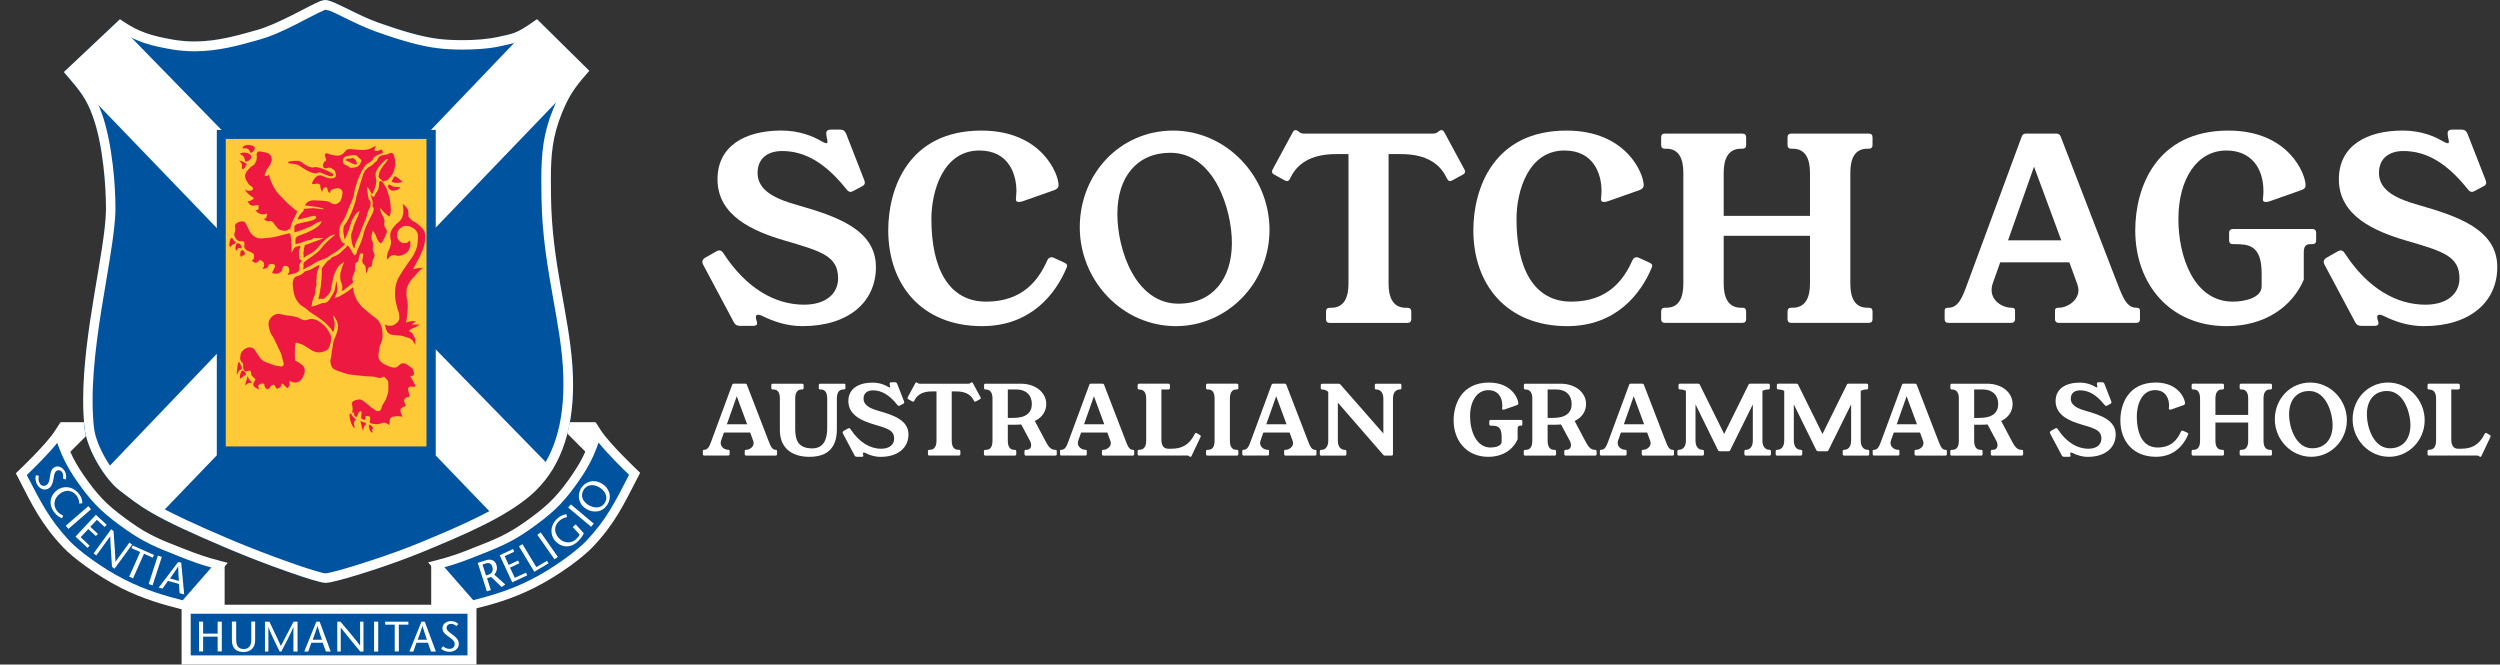 <svg width="158" height="42" viewBox="0 0 158 42" fill="none" xmlns="http://www.w3.org/2000/svg">
<rect x="0" y="0" width="158" height="42" fill="#333333" stroke="none"/>
<g clip-path="url(#clip0_2410_10638)">
<path d="M53.746 12.128C53.651 12.128 53.554 12.049 53.475 11.936C52.119 10.246 50.827 9.545 49.425 9.545C48.564 9.545 47.878 9.975 47.878 10.931C47.878 12.112 49.154 12.607 50.383 12.957C52.822 13.658 55.359 14.487 55.359 16.88C55.359 19.064 53.653 20.611 50.718 20.611C49.762 20.611 48.931 20.34 48.151 19.956C48.056 19.907 47.975 19.891 47.913 19.891C47.817 19.891 47.769 19.94 47.769 20.051C47.769 20.099 47.785 20.162 47.801 20.227C47.834 20.306 47.85 20.354 47.85 20.419C47.85 20.546 47.771 20.595 47.579 20.595H46.781C46.589 20.595 46.461 20.53 46.382 20.372L44.452 16.752C44.42 16.688 44.388 16.609 44.388 16.56C44.388 16.449 44.452 16.352 44.563 16.289L45.265 15.891C45.329 15.859 45.392 15.827 45.457 15.827C45.568 15.827 45.649 15.891 45.728 16.019C47.163 18.22 48.982 19.256 50.815 19.256C52.202 19.256 52.967 18.555 52.967 17.597C52.967 16.194 51.947 15.891 49.651 15.22C47.561 14.614 45.346 13.626 45.346 11.33C45.346 9.225 47.084 8.251 49.38 8.251C50.56 8.251 51.405 8.633 51.852 8.89C52.044 9.001 52.155 9.05 52.219 9.05C52.284 9.05 52.298 9.017 52.298 8.955C52.298 8.843 52.219 8.635 52.219 8.429C52.219 8.269 52.315 8.19 52.506 8.19H53.08C53.288 8.19 53.4 8.269 53.479 8.461L54.594 11.315C54.627 11.394 54.659 11.475 54.659 11.538C54.659 11.633 54.611 11.713 54.483 11.776L53.941 12.063C53.877 12.095 53.814 12.128 53.749 12.128H53.746Z" fill="white"/>
<path d="M67.444 16.785C67.444 16.817 67.427 16.863 67.411 16.912C66.726 18.571 65.147 20.612 62.069 20.612C58.241 20.612 56.137 17.981 56.137 14.553C56.137 11.889 57.429 8.253 62.023 8.253C65.835 8.253 66.902 10.996 66.902 11.697C66.902 11.857 66.807 11.952 66.631 12.017L64.685 12.702C64.606 12.734 64.493 12.765 64.398 12.765C64.27 12.765 64.206 12.716 64.206 12.605C64.206 12.556 64.238 12.191 64.238 12.079C64.238 10.947 63.712 9.512 61.894 9.512C59.614 9.512 58.864 12.063 58.864 13.85C58.864 16.944 59.949 19.064 62.324 19.064C64.699 19.064 65.673 17.613 66.183 16.465C66.247 16.322 66.342 16.257 66.453 16.257C66.518 16.257 66.565 16.273 66.661 16.322L67.219 16.576C67.347 16.641 67.442 16.688 67.442 16.785H67.444Z" fill="white"/>
<path d="M80.233 14.521C80.233 17.918 77.539 20.612 74.317 20.612C70.936 20.612 68.242 17.742 68.242 14.361C68.242 10.98 70.793 8.253 74.141 8.253C77.49 8.253 80.233 11.123 80.233 14.521ZM74.475 19.192C76.644 19.192 77.856 17.613 77.856 15.349C77.856 13.26 76.757 9.656 73.966 9.656C71.845 9.656 70.617 11.202 70.617 13.514C70.617 15.827 71.781 19.192 74.475 19.192Z" fill="white"/>
<path d="M90.948 8.286C90.98 8.253 91.043 8.221 91.091 8.221C91.17 8.221 91.235 8.269 91.283 8.364L92.542 10.693C92.575 10.756 92.591 10.788 92.591 10.836C92.591 10.915 92.558 10.98 92.463 11.028L91.794 11.396C91.73 11.428 91.683 11.444 91.635 11.444C91.556 11.444 91.507 11.38 91.459 11.301L91.41 11.206C90.885 10.137 89.832 9.739 88.54 9.739H87.758V17.936C87.758 18.781 88.029 19.452 88.844 19.452H88.955C89.098 19.452 89.193 19.531 89.193 19.691V20.169C89.193 20.329 89.098 20.408 88.955 20.408H84.043C83.884 20.408 83.805 20.329 83.805 20.169V19.691C83.805 19.531 83.884 19.452 84.043 19.452H84.138C84.951 19.452 85.224 18.783 85.224 17.936V9.739H84.442C83.15 9.739 82.097 10.137 81.571 11.206L81.523 11.301C81.475 11.38 81.428 11.444 81.347 11.444C81.299 11.444 81.252 11.428 81.188 11.396L80.519 11.028C80.423 10.98 80.391 10.917 80.391 10.836C80.391 10.788 80.407 10.757 80.439 10.693L81.699 8.364C81.747 8.269 81.81 8.221 81.891 8.221C81.939 8.221 82.002 8.253 82.034 8.286C82.178 8.429 82.321 8.445 82.433 8.445H90.549C90.661 8.445 90.804 8.429 90.948 8.286Z" fill="white"/>
<path d="M104.423 16.785C104.423 16.817 104.406 16.863 104.39 16.912C103.705 18.571 102.126 20.612 99.048 20.612C95.22 20.612 93.116 17.981 93.116 14.553C93.116 11.889 94.408 8.253 99.002 8.253C102.813 8.253 103.881 10.996 103.881 11.697C103.881 11.857 103.786 11.952 103.61 12.017L101.664 12.702C101.585 12.734 101.472 12.765 101.377 12.765C101.249 12.765 101.185 12.716 101.185 12.605C101.185 12.556 101.217 12.191 101.217 12.079C101.217 10.947 100.691 9.512 98.873 9.512C96.593 9.512 95.843 12.063 95.843 13.85C95.843 16.944 96.928 19.064 99.303 19.064C101.678 19.064 102.652 17.613 103.161 16.465C103.226 16.322 103.321 16.257 103.432 16.257C103.497 16.257 103.544 16.273 103.64 16.322L104.198 16.576C104.326 16.641 104.421 16.688 104.421 16.785H104.423Z" fill="white"/>
<path d="M118.01 19.448H118.106C118.265 19.448 118.344 19.527 118.344 19.687V20.166C118.344 20.326 118.265 20.404 118.106 20.404H113.21C113.051 20.404 112.972 20.326 112.972 20.166V19.687C112.972 19.527 113.051 19.448 113.21 19.448H113.305C114.118 19.448 114.391 18.779 114.391 17.933V14.903H108.937V17.933C108.937 18.777 109.208 19.448 110.023 19.448H110.118C110.277 19.448 110.356 19.527 110.356 19.687V20.166C110.356 20.326 110.277 20.404 110.118 20.404H105.222C105.063 20.404 104.984 20.326 104.984 20.166V19.687C104.984 19.527 105.063 19.448 105.222 19.448H105.318C106.13 19.448 106.387 18.779 106.387 17.933V10.915C106.387 10.07 106.132 9.399 105.318 9.399H105.222C105.063 9.399 104.984 9.321 104.984 9.161V8.682C104.984 8.522 105.063 8.443 105.222 8.443H110.118C110.277 8.443 110.356 8.522 110.356 8.682V9.161C110.356 9.321 110.277 9.399 110.118 9.399H110.023C109.21 9.399 108.937 10.069 108.937 10.915V13.642H114.391V10.915C114.391 10.07 114.12 9.399 113.305 9.399H113.21C113.051 9.399 112.972 9.321 112.972 9.161V8.682C112.972 8.522 113.051 8.443 113.21 8.443H118.106C118.265 8.443 118.344 8.522 118.344 8.682V9.161C118.344 9.321 118.265 9.399 118.106 9.399H118.01C117.198 9.399 116.941 10.069 116.941 10.915V17.933C116.941 18.777 117.196 19.448 118.01 19.448Z" fill="white"/>
<path d="M133.828 17.933C134.164 18.81 134.419 19.448 135.009 19.448C135.217 19.448 135.247 19.527 135.247 19.687V20.166C135.247 20.326 135.168 20.404 135.009 20.404H130.113C129.97 20.404 129.875 20.326 129.875 20.166V19.687C129.875 19.527 129.891 19.448 130.113 19.448C130.687 19.448 131.357 18.969 131.357 18.349C131.357 18.205 131.324 18.078 131.278 17.934L130.782 16.578H126.413L125.934 17.934C125.885 18.078 125.869 18.238 125.869 18.333C125.869 19.018 126.555 19.448 127.112 19.448C127.335 19.448 127.351 19.527 127.351 19.687V20.166C127.351 20.326 127.256 20.404 127.112 20.404H123.141C122.981 20.404 122.902 20.326 122.902 20.166V19.687C122.902 19.527 122.918 19.448 123.141 19.448C123.78 19.448 124.034 18.763 124.337 17.933L127.765 8.651C127.814 8.508 127.893 8.443 128.036 8.443H129.966C130.094 8.443 130.189 8.508 130.237 8.635L133.825 17.933H133.828ZM126.908 15.19H130.273L128.551 10.533L126.908 15.19Z" fill="white"/>
<path d="M141.117 19.064C141.818 19.064 142.936 18.842 142.936 18.092V17.263C142.936 15.461 142.058 15.43 141.23 15.43H141.118C140.975 15.43 140.88 15.351 140.88 15.192V14.713C140.88 14.553 140.975 14.474 141.118 14.474H146.141C146.301 14.474 146.38 14.569 146.38 14.713V15.192C146.38 15.351 146.301 15.43 146.141 15.43H146.014C145.711 15.43 145.599 15.59 145.599 15.956V17.678C144.866 19.384 143.144 20.612 140.72 20.612C137.149 20.612 134.948 17.965 134.948 14.553C134.948 11.873 136.255 8.253 140.833 8.253C144.676 8.253 145.712 11.028 145.712 11.697C145.712 11.889 145.617 11.952 145.441 12.017L143.495 12.702C143.4 12.734 143.303 12.765 143.208 12.765C143.113 12.765 143.016 12.748 143.016 12.605C143.016 12.494 143.049 12.35 143.049 12.079C143.049 10.612 142.266 9.512 140.704 9.512C138.871 9.512 137.674 11.283 137.674 13.85C137.674 16.21 138.647 19.064 141.118 19.064H141.117Z" fill="white"/>
<path d="M156.217 12.128C156.122 12.128 156.025 12.049 155.946 11.936C154.59 10.246 153.298 9.545 151.895 9.545C151.034 9.545 150.349 9.975 150.349 10.931C150.349 12.112 151.625 12.607 152.853 12.957C155.293 13.658 157.829 14.487 157.829 16.88C157.829 19.064 156.123 20.611 153.189 20.611C152.233 20.611 151.402 20.34 150.622 19.956C150.527 19.907 150.446 19.891 150.383 19.891C150.288 19.891 150.24 19.94 150.24 20.051C150.24 20.099 150.256 20.162 150.272 20.227C150.304 20.306 150.32 20.354 150.32 20.419C150.32 20.546 150.241 20.595 150.05 20.595H149.251C149.059 20.595 148.932 20.53 148.853 20.372L146.923 16.752C146.891 16.688 146.858 16.609 146.858 16.56C146.858 16.449 146.923 16.352 147.034 16.289L147.736 15.891C147.8 15.859 147.863 15.827 147.927 15.827C148.039 15.827 148.119 15.891 148.198 16.019C149.633 18.22 151.452 19.256 153.286 19.256C154.672 19.256 155.438 18.555 155.438 17.597C155.438 16.194 154.417 15.891 152.121 15.22C150.032 14.614 147.816 13.626 147.816 11.33C147.816 9.225 149.554 8.251 151.851 8.251C153.031 8.251 153.876 8.633 154.322 8.89C154.514 9.001 154.626 9.05 154.69 9.05C154.755 9.05 154.769 9.017 154.769 8.955C154.769 8.843 154.69 8.635 154.69 8.429C154.69 8.269 154.785 8.19 154.977 8.19H155.551C155.759 8.19 155.87 8.269 155.949 8.461L157.065 11.315C157.097 11.394 157.13 11.475 157.13 11.538C157.13 11.633 157.081 11.713 156.954 11.776L156.412 12.063C156.348 12.095 156.285 12.128 156.22 12.128H156.217Z" fill="white"/>
<path d="M48.569 27.852C48.696 28.186 48.793 28.428 49.017 28.428C49.096 28.428 49.109 28.459 49.109 28.52V28.701C49.109 28.762 49.078 28.792 49.017 28.792H47.159C47.105 28.792 47.067 28.762 47.067 28.701V28.52C47.067 28.459 47.073 28.428 47.159 28.428C47.376 28.428 47.63 28.247 47.63 28.01C47.63 27.956 47.618 27.908 47.6 27.852L47.412 27.338H45.752L45.571 27.852C45.553 27.906 45.548 27.967 45.548 28.003C45.548 28.263 45.808 28.426 46.02 28.426C46.104 28.426 46.111 28.457 46.111 28.518V28.699C46.111 28.76 46.075 28.791 46.02 28.791H44.513C44.452 28.791 44.421 28.76 44.421 28.699V28.518C44.421 28.457 44.427 28.426 44.513 28.426C44.755 28.426 44.852 28.166 44.967 27.851L46.269 24.328C46.287 24.274 46.317 24.249 46.371 24.249H47.103C47.151 24.249 47.187 24.272 47.205 24.32L48.567 27.851L48.569 27.852ZM45.941 26.812H47.218L46.563 25.043L45.939 26.812H45.941Z" fill="white"/>
<path d="M53.43 24.342V24.523C53.43 24.584 53.399 24.614 53.338 24.614H53.295C52.992 24.614 52.89 24.869 52.89 25.19V27.128C52.89 28.242 52.357 28.871 51.159 28.871C49.961 28.871 49.288 28.242 49.288 27.189V25.19C49.288 24.869 49.191 24.614 48.883 24.614H48.84C48.779 24.614 48.748 24.584 48.748 24.523V24.342C48.748 24.281 48.779 24.25 48.84 24.25H50.698C50.759 24.25 50.789 24.281 50.789 24.342V24.523C50.789 24.584 50.759 24.614 50.698 24.614H50.662C50.359 24.614 50.257 24.869 50.257 25.19V27.067C50.257 27.745 50.389 28.338 51.335 28.338C52.031 28.338 52.28 27.8 52.28 27.067V25.19C52.28 24.869 52.183 24.614 51.875 24.614H51.839C51.778 24.614 51.747 24.584 51.747 24.523V24.342C51.747 24.281 51.778 24.25 51.839 24.25H53.34C53.401 24.25 53.432 24.281 53.432 24.342H53.43Z" fill="white"/>
<path d="M56.804 25.65C56.768 25.65 56.732 25.619 56.702 25.578C56.187 24.936 55.697 24.67 55.164 24.67C54.838 24.67 54.576 24.833 54.576 25.198C54.576 25.646 55.06 25.832 55.527 25.967C56.452 26.233 57.416 26.548 57.416 27.456C57.416 28.285 56.768 28.873 55.654 28.873C55.29 28.873 54.976 28.771 54.68 28.625C54.644 28.608 54.614 28.602 54.589 28.602C54.553 28.602 54.535 28.62 54.535 28.663C54.535 28.681 54.54 28.706 54.547 28.73C54.56 28.76 54.565 28.778 54.565 28.801C54.565 28.85 54.535 28.868 54.463 28.868H54.16C54.088 28.868 54.038 28.844 54.009 28.783L53.277 27.409C53.265 27.384 53.254 27.355 53.254 27.336C53.254 27.293 53.277 27.257 53.32 27.233L53.586 27.083C53.609 27.07 53.634 27.059 53.657 27.059C53.701 27.059 53.729 27.083 53.76 27.131C54.305 27.967 54.996 28.36 55.692 28.36C56.219 28.36 56.51 28.095 56.51 27.73C56.51 27.198 56.122 27.083 55.25 26.828C54.458 26.599 53.616 26.222 53.616 25.35C53.616 24.55 54.276 24.182 55.148 24.182C55.597 24.182 55.918 24.328 56.086 24.424C56.158 24.468 56.201 24.485 56.226 24.485C56.251 24.485 56.257 24.473 56.257 24.45C56.257 24.407 56.226 24.328 56.226 24.25C56.226 24.189 56.262 24.159 56.336 24.159H56.553C56.632 24.159 56.675 24.189 56.703 24.261L57.127 25.345C57.139 25.375 57.15 25.406 57.15 25.429C57.15 25.465 57.132 25.495 57.084 25.52L56.877 25.63C56.854 25.642 56.829 25.653 56.806 25.653L56.804 25.65Z" fill="white"/>
<path d="M61.362 24.189C61.375 24.177 61.398 24.164 61.416 24.164C61.446 24.164 61.47 24.182 61.488 24.218L61.967 25.102C61.979 25.126 61.984 25.138 61.984 25.156C61.984 25.187 61.972 25.21 61.936 25.228L61.681 25.368C61.656 25.381 61.638 25.386 61.62 25.386C61.59 25.386 61.572 25.363 61.554 25.332L61.536 25.296C61.337 24.891 60.937 24.738 60.445 24.738H60.149V27.851C60.149 28.172 60.252 28.426 60.56 28.426H60.603C60.657 28.426 60.695 28.457 60.695 28.518V28.699C60.695 28.76 60.659 28.791 60.603 28.791H58.738C58.677 28.791 58.646 28.76 58.646 28.699V28.518C58.646 28.457 58.677 28.426 58.738 28.426H58.774C59.082 28.426 59.186 28.172 59.186 27.851V24.738H58.89C58.4 24.738 58 24.889 57.8 25.296L57.782 25.332C57.764 25.363 57.746 25.386 57.715 25.386C57.697 25.386 57.679 25.381 57.654 25.368L57.4 25.228C57.364 25.21 57.351 25.185 57.351 25.156C57.351 25.138 57.356 25.126 57.369 25.102L57.848 24.218C57.866 24.182 57.891 24.164 57.92 24.164C57.938 24.164 57.963 24.177 57.974 24.189C58.027 24.243 58.083 24.25 58.124 24.25H61.206C61.249 24.25 61.303 24.245 61.357 24.189H61.362Z" fill="white"/>
<path d="M66.697 28.428C66.758 28.428 66.788 28.459 66.788 28.52V28.701C66.788 28.762 66.758 28.792 66.697 28.792H64.839C64.778 28.792 64.747 28.762 64.747 28.701V28.52C64.747 28.459 64.778 28.428 64.839 28.428H64.874C65.074 28.428 65.17 28.295 65.17 28.132C65.17 28.048 65.147 27.951 65.091 27.854L64.541 26.825C64.419 26.837 64.286 26.842 64.148 26.842H63.694V27.854C63.694 28.175 63.796 28.43 64.1 28.43H64.135C64.196 28.43 64.227 28.46 64.227 28.521V28.703C64.227 28.764 64.196 28.794 64.135 28.794H62.277C62.216 28.794 62.185 28.764 62.185 28.703V28.521C62.185 28.46 62.216 28.43 62.277 28.43H62.32C62.629 28.43 62.725 28.175 62.725 27.854V25.19C62.725 24.864 62.623 24.614 62.284 24.614C62.223 24.614 62.193 24.584 62.193 24.523V24.342C62.193 24.281 62.223 24.25 62.284 24.25H64.507C65.488 24.25 66.123 24.837 66.123 25.527C66.123 25.94 65.924 26.356 65.402 26.606L66.062 27.852C66.22 28.148 66.371 28.428 66.666 28.428H66.697ZM63.694 26.412H64.046C64.851 26.412 65.213 26.078 65.213 25.527C65.213 24.977 64.844 24.613 64.239 24.613H63.694V26.41V26.412Z" fill="white"/>
<path d="M71.142 27.852C71.269 28.186 71.366 28.428 71.59 28.428C71.669 28.428 71.682 28.459 71.682 28.52V28.701C71.682 28.762 71.651 28.792 71.59 28.792H69.732C69.678 28.792 69.641 28.762 69.641 28.701V28.52C69.641 28.459 69.646 28.428 69.732 28.428C69.949 28.428 70.204 28.247 70.204 28.01C70.204 27.956 70.191 27.908 70.173 27.852L69.985 27.338H68.326L68.144 27.852C68.126 27.906 68.121 27.967 68.121 28.003C68.121 28.263 68.381 28.426 68.593 28.426C68.677 28.426 68.684 28.457 68.684 28.518V28.699C68.684 28.76 68.648 28.791 68.593 28.791H67.086C67.025 28.791 66.995 28.76 66.995 28.699V28.518C66.995 28.457 67 28.426 67.086 28.426C67.328 28.426 67.425 28.166 67.54 27.851L68.842 24.328C68.86 24.274 68.891 24.249 68.945 24.249H69.676C69.725 24.249 69.761 24.272 69.779 24.32L71.14 27.851L71.142 27.852ZM68.514 26.812H69.791L69.136 25.043L68.512 26.812H68.514Z" fill="white"/>
<path d="M75.89 27.569C75.89 27.569 75.89 27.587 75.872 27.623L75.304 28.821C75.286 28.857 75.26 28.875 75.23 28.875C75.212 28.875 75.194 28.869 75.146 28.821C75.122 28.798 75.097 28.791 75.024 28.791H71.99C71.929 28.791 71.899 28.76 71.899 28.699V28.518C71.899 28.457 71.935 28.426 71.99 28.426C72.294 28.426 72.439 28.233 72.439 27.851V25.192C72.439 24.81 72.294 24.616 71.99 24.616C71.937 24.616 71.899 24.581 71.899 24.525V24.344C71.899 24.283 71.929 24.247 71.99 24.247H73.826C73.892 24.247 73.94 24.29 73.94 24.344V24.525C73.94 24.579 73.897 24.616 73.831 24.616H73.4V27.782C73.4 28.157 73.546 28.358 73.818 28.358H74.055C74.642 28.358 75.146 28.152 75.496 27.451L75.513 27.415C75.531 27.379 75.549 27.361 75.585 27.361C75.603 27.361 75.621 27.366 75.639 27.379L75.833 27.494C75.869 27.512 75.886 27.524 75.886 27.565L75.89 27.569Z" fill="white"/>
<path d="M78.136 28.428H78.171C78.233 28.428 78.263 28.459 78.263 28.52V28.701C78.263 28.762 78.233 28.792 78.171 28.792H76.313C76.252 28.792 76.222 28.762 76.222 28.701V28.52C76.222 28.459 76.252 28.428 76.313 28.428H76.356C76.665 28.428 76.762 28.174 76.762 27.852V25.189C76.762 24.867 76.665 24.613 76.356 24.613H76.313C76.252 24.613 76.222 24.582 76.222 24.521V24.34C76.222 24.279 76.252 24.249 76.313 24.249H78.171C78.233 24.249 78.263 24.279 78.263 24.34V24.521C78.263 24.582 78.233 24.613 78.171 24.613H78.136C77.832 24.613 77.73 24.867 77.73 25.189V27.852C77.73 28.174 77.832 28.428 78.136 28.428Z" fill="white"/>
<path d="M82.66 27.852C82.787 28.186 82.884 28.428 83.108 28.428C83.187 28.428 83.2 28.459 83.2 28.52V28.701C83.2 28.762 83.169 28.792 83.108 28.792H81.25C81.196 28.792 81.159 28.762 81.159 28.701V28.52C81.159 28.459 81.164 28.428 81.25 28.428C81.467 28.428 81.722 28.247 81.722 28.01C81.722 27.956 81.709 27.908 81.691 27.852L81.503 27.338H79.844L79.662 27.852C79.645 27.906 79.639 27.967 79.639 28.003C79.639 28.263 79.899 28.426 80.111 28.426C80.195 28.426 80.203 28.457 80.203 28.518V28.699C80.203 28.76 80.167 28.791 80.111 28.791H78.604C78.543 28.791 78.513 28.76 78.513 28.699V28.518C78.513 28.457 78.518 28.426 78.604 28.426C78.846 28.426 78.943 28.166 79.058 27.851L80.36 24.328C80.378 24.274 80.409 24.249 80.463 24.249H81.194C81.243 24.249 81.279 24.272 81.297 24.32L82.658 27.851L82.66 27.852ZM80.032 26.812H81.309L80.654 25.043L80.03 26.812H80.032Z" fill="white"/>
<path d="M88.569 24.342V24.523C88.569 24.584 88.538 24.614 88.477 24.614C88.181 24.614 88.036 24.857 88.036 25.19V28.703C88.036 28.764 88.005 28.794 87.944 28.794H87.526C87.478 28.794 87.447 28.776 87.417 28.74L84.552 25.447V27.856C84.552 28.182 84.703 28.432 85.001 28.432C85.054 28.432 85.092 28.462 85.092 28.523V28.704C85.092 28.765 85.056 28.796 85.001 28.796H83.505C83.444 28.796 83.413 28.765 83.413 28.704V28.523C83.413 28.462 83.444 28.432 83.505 28.432C83.8 28.432 83.946 28.184 83.946 27.856V24.769C83.824 24.666 83.716 24.618 83.564 24.618C83.503 24.618 83.472 24.588 83.472 24.527V24.345C83.472 24.284 83.503 24.254 83.564 24.254H84.611C84.66 24.254 84.69 24.272 84.721 24.308L87.428 27.395V25.19C87.428 24.857 87.277 24.614 86.979 24.614C86.918 24.614 86.888 24.584 86.888 24.523V24.342C86.888 24.281 86.918 24.25 86.979 24.25H88.475C88.536 24.25 88.567 24.281 88.567 24.342H88.569Z" fill="white"/>
<path d="M94.214 28.283C94.479 28.283 94.904 28.199 94.904 27.913V27.599C94.904 26.916 94.571 26.904 94.257 26.904H94.214C94.16 26.904 94.122 26.873 94.122 26.812V26.631C94.122 26.57 94.158 26.539 94.214 26.539H96.12C96.181 26.539 96.212 26.575 96.212 26.631V26.812C96.212 26.873 96.181 26.904 96.12 26.904H96.072C95.957 26.904 95.914 26.965 95.914 27.103V27.757C95.636 28.405 94.981 28.871 94.061 28.871C92.705 28.871 91.869 27.867 91.869 26.57C91.869 25.553 92.366 24.179 94.104 24.179C95.563 24.179 95.957 25.232 95.957 25.486C95.957 25.558 95.921 25.583 95.855 25.608L95.116 25.869C95.08 25.881 95.042 25.892 95.007 25.892C94.971 25.892 94.935 25.886 94.935 25.831C94.935 25.788 94.947 25.734 94.947 25.632C94.947 25.074 94.651 24.658 94.058 24.658C93.362 24.658 92.908 25.33 92.908 26.304C92.908 27.201 93.277 28.285 94.215 28.285L94.214 28.283Z" fill="white"/>
<path d="M100.813 28.428C100.874 28.428 100.905 28.459 100.905 28.52V28.701C100.905 28.762 100.874 28.792 100.813 28.792H98.955C98.894 28.792 98.863 28.762 98.863 28.701V28.52C98.863 28.459 98.894 28.428 98.955 28.428H98.991C99.19 28.428 99.287 28.295 99.287 28.132C99.287 28.048 99.263 27.951 99.208 27.854L98.657 26.825C98.535 26.837 98.402 26.842 98.264 26.842H97.81V27.854C97.81 28.175 97.913 28.43 98.216 28.43H98.252C98.313 28.43 98.343 28.46 98.343 28.521V28.703C98.343 28.764 98.313 28.794 98.252 28.794H96.393C96.332 28.794 96.302 28.764 96.302 28.703V28.521C96.302 28.46 96.332 28.43 96.393 28.43H96.436C96.745 28.43 96.842 28.175 96.842 27.854V25.19C96.842 24.864 96.739 24.614 96.4 24.614C96.339 24.614 96.309 24.584 96.309 24.523V24.342C96.309 24.281 96.339 24.25 96.4 24.25H98.623C99.604 24.25 100.239 24.837 100.239 25.527C100.239 25.94 100.04 26.356 99.518 26.606L100.178 27.852C100.336 28.148 100.487 28.428 100.783 28.428H100.813ZM97.81 26.412H98.162C98.967 26.412 99.33 26.078 99.33 25.527C99.33 24.977 98.96 24.613 98.356 24.613H97.81V26.41V26.412Z" fill="white"/>
<path d="M105.258 27.852C105.385 28.186 105.482 28.428 105.707 28.428C105.785 28.428 105.798 28.459 105.798 28.52V28.701C105.798 28.762 105.768 28.792 105.707 28.792H103.848C103.794 28.792 103.757 28.762 103.757 28.701V28.52C103.757 28.459 103.762 28.428 103.848 28.428C104.065 28.428 104.32 28.247 104.32 28.01C104.32 27.956 104.307 27.908 104.289 27.852L104.101 27.338H102.442L102.261 27.852C102.243 27.906 102.237 27.967 102.237 28.003C102.237 28.263 102.497 28.426 102.709 28.426C102.793 28.426 102.801 28.457 102.801 28.518V28.699C102.801 28.76 102.765 28.791 102.709 28.791H101.202C101.141 28.791 101.111 28.76 101.111 28.699V28.518C101.111 28.457 101.116 28.426 101.202 28.426C101.444 28.426 101.541 28.166 101.656 27.851L102.958 24.328C102.976 24.274 103.007 24.249 103.061 24.249H103.793C103.841 24.249 103.877 24.272 103.895 24.32L105.256 27.851L105.258 27.852ZM102.63 26.812H103.907L103.253 25.043L102.628 26.812H102.63Z" fill="white"/>
<path d="M111.832 28.428C111.893 28.428 111.924 28.459 111.924 28.52V28.701C111.924 28.762 111.893 28.792 111.832 28.792H110.336C110.283 28.792 110.245 28.762 110.245 28.701V28.52C110.245 28.459 110.281 28.428 110.336 28.428C110.632 28.428 110.778 28.181 110.778 27.852V25.558L109.348 28.451C109.33 28.495 109.294 28.518 109.246 28.518H108.688C108.639 28.518 108.604 28.493 108.578 28.451L107.156 25.558V27.852C107.156 28.179 107.301 28.428 107.597 28.428C107.651 28.428 107.689 28.459 107.689 28.52V28.701C107.689 28.762 107.653 28.792 107.597 28.792H106.101C106.04 28.792 106.01 28.762 106.01 28.701V28.52C106.01 28.459 106.04 28.428 106.101 28.428C106.397 28.428 106.55 28.181 106.55 27.852V24.704C106.435 24.638 106.308 24.613 106.175 24.613C106.114 24.613 106.083 24.582 106.083 24.521V24.34C106.083 24.279 106.114 24.249 106.175 24.249H107.314C107.362 24.249 107.405 24.261 107.423 24.302L108.968 27.427L110.512 24.302C110.53 24.259 110.573 24.249 110.622 24.249H111.761C111.822 24.249 111.852 24.279 111.852 24.34V24.521C111.852 24.582 111.822 24.613 111.761 24.613C111.628 24.613 111.501 24.638 111.386 24.704V27.852C111.386 28.179 111.536 28.428 111.834 28.428H111.832Z" fill="white"/>
<path d="M118.046 28.428C118.107 28.428 118.137 28.459 118.137 28.52V28.701C118.137 28.762 118.107 28.792 118.046 28.792H116.55C116.496 28.792 116.458 28.762 116.458 28.701V28.52C116.458 28.459 116.494 28.428 116.55 28.428C116.846 28.428 116.991 28.181 116.991 27.852V25.558L115.561 28.451C115.543 28.495 115.508 28.518 115.459 28.518H114.901C114.853 28.518 114.817 28.493 114.792 28.451L113.369 25.558V27.852C113.369 28.179 113.515 28.428 113.811 28.428C113.864 28.428 113.902 28.459 113.902 28.52V28.701C113.902 28.762 113.866 28.792 113.811 28.792H112.315C112.254 28.792 112.223 28.762 112.223 28.701V28.52C112.223 28.459 112.254 28.428 112.315 28.428C112.611 28.428 112.763 28.181 112.763 27.852V24.704C112.648 24.638 112.521 24.613 112.388 24.613C112.327 24.613 112.297 24.582 112.297 24.521V24.34C112.297 24.279 112.327 24.249 112.388 24.249H113.527C113.576 24.249 113.619 24.261 113.637 24.302L115.181 27.427L116.726 24.302C116.744 24.259 116.787 24.249 116.835 24.249H117.974C118.035 24.249 118.066 24.279 118.066 24.34V24.521C118.066 24.582 118.035 24.613 117.974 24.613C117.841 24.613 117.714 24.638 117.599 24.704V27.852C117.599 28.179 117.75 28.428 118.048 28.428H118.046Z" fill="white"/>
<path d="M122.502 27.852C122.629 28.186 122.726 28.428 122.95 28.428C123.029 28.428 123.042 28.459 123.042 28.52V28.701C123.042 28.762 123.011 28.792 122.95 28.792H121.092C121.038 28.792 121 28.762 121 28.701V28.52C121 28.459 121.006 28.428 121.092 28.428C121.309 28.428 121.564 28.247 121.564 28.01C121.564 27.956 121.551 27.908 121.533 27.852L121.345 27.338H119.685L119.504 27.852C119.486 27.906 119.481 27.967 119.481 28.003C119.481 28.263 119.741 28.426 119.953 28.426C120.037 28.426 120.044 28.457 120.044 28.518V28.699C120.044 28.76 120.008 28.791 119.953 28.791H118.446C118.385 28.791 118.354 28.76 118.354 28.699V28.518C118.354 28.457 118.36 28.426 118.446 28.426C118.688 28.426 118.785 28.166 118.9 27.851L120.202 24.328C120.22 24.274 120.251 24.249 120.304 24.249H121.036C121.085 24.249 121.121 24.272 121.138 24.32L122.5 27.851L122.502 27.852ZM119.876 26.812H121.153L120.498 25.043L119.874 26.812H119.876Z" fill="white"/>
<path d="M127.77 28.428C127.831 28.428 127.862 28.459 127.862 28.52V28.701C127.862 28.762 127.831 28.792 127.77 28.792H125.912C125.851 28.792 125.82 28.762 125.82 28.701V28.52C125.82 28.459 125.851 28.428 125.912 28.428H125.948C126.147 28.428 126.244 28.295 126.244 28.132C126.244 28.048 126.22 27.951 126.165 27.854L125.614 26.825C125.492 26.837 125.359 26.842 125.221 26.842H124.767V27.854C124.767 28.175 124.87 28.43 125.173 28.43H125.209C125.27 28.43 125.3 28.46 125.3 28.521V28.703C125.3 28.764 125.27 28.794 125.209 28.794H123.35C123.289 28.794 123.259 28.764 123.259 28.703V28.521C123.259 28.46 123.289 28.43 123.35 28.43H123.393C123.702 28.43 123.799 28.175 123.799 27.854V25.19C123.799 24.864 123.696 24.614 123.357 24.614C123.296 24.614 123.266 24.584 123.266 24.523V24.342C123.266 24.281 123.296 24.25 123.357 24.25H125.58C126.561 24.25 127.196 24.837 127.196 25.527C127.196 25.94 126.997 26.356 126.475 26.606L127.135 27.852C127.293 28.148 127.444 28.428 127.74 28.428H127.77ZM124.767 26.412H125.119C125.924 26.412 126.287 26.078 126.287 25.527C126.287 24.977 125.917 24.613 125.313 24.613H124.767V26.41V26.412Z" fill="white"/>
<path d="M133.099 25.65C133.064 25.65 133.028 25.619 132.997 25.578C132.482 24.936 131.993 24.67 131.46 24.67C131.133 24.67 130.873 24.833 130.873 25.198C130.873 25.646 131.358 25.832 131.824 25.967C132.75 26.233 133.713 26.548 133.713 27.456C133.713 28.285 133.065 28.873 131.951 28.873C131.587 28.873 131.273 28.771 130.977 28.625C130.941 28.608 130.911 28.602 130.886 28.602C130.85 28.602 130.832 28.62 130.832 28.663C130.832 28.681 130.837 28.706 130.845 28.73C130.857 28.76 130.863 28.778 130.863 28.801C130.863 28.85 130.832 28.868 130.76 28.868H130.457C130.385 28.868 130.335 28.844 130.306 28.783L129.575 27.409C129.562 27.384 129.551 27.355 129.551 27.336C129.551 27.293 129.575 27.257 129.618 27.233L129.883 27.083C129.906 27.07 129.932 27.059 129.955 27.059C129.998 27.059 130.027 27.083 130.057 27.131C130.602 27.967 131.293 28.36 131.989 28.36C132.516 28.36 132.807 28.095 132.807 27.73C132.807 27.198 132.42 27.083 131.548 26.828C130.755 26.599 129.914 26.222 129.914 25.35C129.914 24.55 130.574 24.182 131.446 24.182C131.894 24.182 132.215 24.328 132.384 24.424C132.455 24.468 132.498 24.485 132.524 24.485C132.549 24.485 132.554 24.473 132.554 24.45C132.554 24.407 132.524 24.328 132.524 24.25C132.524 24.189 132.559 24.159 132.633 24.159H132.85C132.929 24.159 132.972 24.189 133.001 24.261L133.424 25.345C133.437 25.375 133.447 25.406 133.447 25.429C133.447 25.465 133.429 25.495 133.381 25.52L133.175 25.63C133.151 25.642 133.126 25.653 133.103 25.653L133.099 25.65Z" fill="white"/>
<path d="M138.302 27.416C138.302 27.429 138.296 27.447 138.289 27.465C138.029 28.095 137.43 28.869 136.26 28.869C134.807 28.869 134.007 27.87 134.007 26.568C134.007 25.556 134.497 24.177 136.242 24.177C137.69 24.177 138.095 25.219 138.095 25.485C138.095 25.546 138.06 25.581 137.993 25.607L137.254 25.867C137.224 25.879 137.181 25.89 137.145 25.89C137.096 25.89 137.073 25.872 137.073 25.829C137.073 25.811 137.085 25.671 137.085 25.63C137.085 25.199 136.886 24.656 136.196 24.656C135.329 24.656 135.046 25.625 135.046 26.302C135.046 27.477 135.459 28.283 136.361 28.283C137.263 28.283 137.633 27.732 137.826 27.296C137.851 27.242 137.887 27.217 137.929 27.217C137.952 27.217 137.972 27.223 138.007 27.241L138.219 27.338C138.268 27.361 138.303 27.381 138.303 27.416H138.302Z" fill="white"/>
<path d="M143.461 28.428H143.497C143.558 28.428 143.588 28.459 143.588 28.52V28.701C143.588 28.762 143.558 28.792 143.497 28.792H141.638C141.577 28.792 141.547 28.762 141.547 28.701V28.52C141.547 28.459 141.577 28.428 141.638 28.428H141.674C141.983 28.428 142.085 28.174 142.085 27.852V26.703H140.015V27.852C140.015 28.174 140.117 28.428 140.426 28.428H140.462C140.523 28.428 140.553 28.459 140.553 28.52V28.701C140.553 28.762 140.523 28.792 140.462 28.792H138.603C138.542 28.792 138.512 28.762 138.512 28.701V28.52C138.512 28.459 138.542 28.428 138.603 28.428H138.639C138.948 28.428 139.044 28.174 139.044 27.852V25.189C139.044 24.867 138.948 24.613 138.639 24.613H138.603C138.542 24.613 138.512 24.582 138.512 24.521V24.34C138.512 24.279 138.542 24.249 138.603 24.249H140.462C140.523 24.249 140.553 24.279 140.553 24.34V24.521C140.553 24.582 140.523 24.613 140.462 24.613H140.426C140.117 24.613 140.015 24.867 140.015 25.189V26.224H142.085V25.189C142.085 24.867 141.983 24.613 141.674 24.613H141.638C141.577 24.613 141.547 24.582 141.547 24.521V24.34C141.547 24.279 141.577 24.249 141.638 24.249H143.497C143.558 24.249 143.588 24.279 143.588 24.34V24.521C143.588 24.582 143.558 24.613 143.497 24.613H143.461C143.152 24.613 143.055 24.867 143.055 25.189V27.852C143.055 28.174 143.152 28.428 143.461 28.428Z" fill="white"/>
<path d="M148.322 26.557C148.322 27.847 147.299 28.869 146.076 28.869C144.792 28.869 143.769 27.779 143.769 26.496C143.769 25.214 144.738 24.177 146.009 24.177C147.281 24.177 148.322 25.266 148.322 26.555V26.557ZM146.137 28.331C146.96 28.331 147.421 27.732 147.421 26.873C147.421 26.08 147.003 24.711 145.943 24.711C145.138 24.711 144.671 25.298 144.671 26.177C144.671 27.056 145.113 28.333 146.137 28.333V28.331Z" fill="white"/>
<path d="M153.239 26.557C153.239 27.847 152.216 28.869 150.993 28.869C149.708 28.869 148.686 27.779 148.686 26.496C148.686 25.214 149.655 24.177 150.926 24.177C152.198 24.177 153.239 25.266 153.239 26.555V26.557ZM151.054 28.331C151.877 28.331 152.338 27.732 152.338 26.873C152.338 26.08 151.92 24.711 150.86 24.711C150.055 24.711 149.588 25.298 149.588 26.177C149.588 27.056 150.03 28.333 151.054 28.333V28.331Z" fill="white"/>
<path d="M157.411 27.569C157.411 27.569 157.411 27.587 157.393 27.623L156.825 28.821C156.807 28.857 156.781 28.875 156.751 28.875C156.733 28.875 156.715 28.869 156.667 28.821C156.643 28.798 156.618 28.791 156.545 28.791H153.511C153.45 28.791 153.42 28.76 153.42 28.699V28.518C153.42 28.457 153.456 28.426 153.511 28.426C153.815 28.426 153.96 28.233 153.96 27.851V25.192C153.96 24.81 153.815 24.616 153.511 24.616C153.458 24.616 153.42 24.581 153.42 24.525V24.344C153.42 24.283 153.45 24.247 153.511 24.247H155.346C155.413 24.247 155.461 24.29 155.461 24.344V24.525C155.461 24.579 155.418 24.616 155.352 24.616H154.921V27.782C154.921 28.157 155.067 28.358 155.339 28.358H155.576C156.163 28.358 156.667 28.152 157.016 27.451L157.034 27.415C157.052 27.379 157.07 27.361 157.106 27.361C157.124 27.361 157.142 27.366 157.16 27.379L157.354 27.494C157.39 27.512 157.408 27.524 157.408 27.565L157.411 27.569Z" fill="white"/>
<path d="M11.576 38.533C10.434 38.246 9.083 37.885 7.625 37.146C6.076 36.353 4.6 35.237 3.988 34.59C2.584 33.096 2.035 31.926 1.099 30.098L1 29.908L1.152 29.765C1.152 29.765 1.603 29.341 2.116 28.81C2.629 28.279 3.224 27.632 3.475 27.224L3.809 26.703L3.988 27.296C4.394 28.611 4.744 29.295 5.563 30.421C6.419 31.6 7.04 32.132 8.247 32.995C9.416 33.833 10.182 34.12 11.56 34.662C12.488 35.02 12.992 35.211 13.946 35.455L14.396 35.571L11.739 38.595L11.578 38.533H11.576Z" fill="white"/>
<path d="M4.401 34.193C4.932 34.76 6.399 35.887 7.885 36.633C9.217 37.307 10.45 37.659 11.547 37.939L13.357 35.867C12.636 35.67 12.123 35.48 11.35 35.175C9.99 34.635 9.144 34.319 7.92 33.445C6.704 32.581 5.985 31.969 5.102 30.744C4.381 29.763 3.985 29.033 3.617 27.989C3.301 28.385 2.898 28.817 2.519 29.205C2.177 29.556 1.872 29.852 1.692 30.025C2.593 31.752 3.104 32.807 4.401 34.193Z" fill="#00539F"/>
<path d="M27.053 35.544L27.503 35.428C28.458 35.184 28.971 35.004 29.889 34.635C31.267 34.095 32.022 33.806 33.202 32.97C34.41 32.105 35.03 31.575 35.886 30.394C36.695 29.268 37.047 28.593 37.461 27.269L37.64 26.676L37.974 27.198C38.234 27.603 38.821 28.251 39.343 28.782C39.856 29.312 40.306 29.736 40.306 29.736L40.458 29.879L40.36 30.07C39.414 31.897 38.874 33.076 37.47 34.561C36.858 35.209 35.382 36.326 33.834 37.117C32.367 37.865 31.025 38.226 29.882 38.504L29.712 38.549L27.055 35.542L27.053 35.544Z" fill="white"/>
<path d="M29.907 37.93C30.996 37.652 32.23 37.309 33.57 36.624C35.047 35.878 36.514 34.751 37.056 34.184C38.351 32.798 38.865 31.745 39.757 30.007C39.578 29.836 39.271 29.538 38.928 29.187C38.559 28.799 38.146 28.367 37.831 27.971C37.47 29.015 37.065 29.736 36.345 30.726C35.463 31.949 34.742 32.563 33.527 33.427C32.302 34.301 31.455 34.617 30.096 35.155C29.321 35.462 28.808 35.65 28.088 35.849L29.907 37.928V37.93Z" fill="#00539F"/>
<path d="M14.197 38.452H11.56L14.197 35.56V38.452Z" fill="white"/>
<path d="M3.807 26.685H6.309L4.123 28.873L3.807 26.685Z" fill="white"/>
<path d="M27.252 38.452V35.56L29.782 38.334L29.889 38.452H27.252Z" fill="white"/>
<path d="M35.138 26.685H37.64L37.324 28.873L35.138 26.685Z" fill="white"/>
<path d="M29.925 38.405H11.668V41.808H29.925V38.405Z" fill="#00539F"/>
<path d="M30.113 42H11.477V38.219H30.113V42ZM12.053 41.422H29.545V38.786H12.053V41.422Z" fill="white"/>
<path d="M14.018 39.288H13.756V40.045H12.837V39.288H12.577V41.169H12.837V40.235H13.756V41.169H14.018V39.288Z" fill="white"/>
<path d="M14.656 39.288V40.441C14.656 40.927 14.873 41.207 15.404 41.207C15.864 41.207 16.125 40.9 16.125 40.479V39.281H15.881V40.47C15.881 40.741 15.765 41.019 15.413 41.019C15.062 41.019 14.927 40.812 14.927 40.425V39.282H14.656V39.291V39.288Z" fill="white"/>
<path d="M18.798 39.288H18.554C18.294 39.792 18.023 40.296 17.752 40.827C17.509 40.296 17.266 39.792 17.024 39.288H16.746V41.178H16.961V39.639H16.97C17.042 39.892 17.43 40.692 17.672 41.178H17.779C18.032 40.692 18.465 39.864 18.536 39.639H18.545V41.178H18.805V39.288H18.796H18.798Z" fill="white"/>
<path d="M19.761 40.432C19.86 40.172 19.959 39.91 20.059 39.568H20.068C20.167 39.91 20.256 40.17 20.346 40.432H19.761ZM19.994 39.288L19.229 41.178H19.481L19.679 40.621H20.398L20.597 41.178H20.902L20.201 39.288H19.994Z" fill="white"/>
<path d="M22.976 39.288H22.759V40.791H22.75C22.624 40.601 21.93 39.774 21.515 39.288H21.316V41.178H21.534V39.675H21.542C21.659 39.837 22.362 40.683 22.766 41.178H22.972V39.288H22.976Z" fill="white"/>
<path d="M23.903 39.288H23.641V41.178H23.903V39.288Z" fill="white"/>
<path d="M25.207 41.17V39.478H25.81V39.29H24.343V39.478H24.947V41.17H25.207Z" fill="white"/>
<path d="M26.397 40.432C26.495 40.172 26.594 39.91 26.695 39.568H26.704C26.802 39.91 26.894 40.17 26.983 40.432H26.399H26.397ZM26.639 39.288L25.873 41.178H26.124L26.322 40.621H27.043L27.24 41.178H27.547L26.845 39.288H26.639Z" fill="white"/>
<path d="M28.971 39.442C28.861 39.325 28.7 39.252 28.503 39.252C28.205 39.252 27.963 39.442 27.963 39.693C27.963 39.964 28.142 40.072 28.296 40.197C28.449 40.314 28.738 40.468 28.738 40.701C28.738 40.908 28.594 41.008 28.404 41.008C28.214 41.008 28.106 40.918 27.998 40.845L27.882 40.997C28.016 41.134 28.233 41.195 28.413 41.195C28.718 41.195 28.998 40.997 28.998 40.7C28.998 40.456 28.845 40.285 28.583 40.097C28.339 39.925 28.223 39.817 28.223 39.682C28.223 39.539 28.33 39.429 28.52 39.429C28.628 39.429 28.754 39.492 28.845 39.566L28.971 39.44V39.442Z" fill="white"/>
<path d="M30.771 37.372L31.024 37.29L30.78 36.543L31.041 36.461L31.706 37.101L31.932 36.938L31.238 36.317C31.374 36.156 31.455 35.957 31.374 35.697C31.276 35.392 30.996 35.311 30.707 35.41L30.194 35.573L30.77 37.374L30.771 37.372ZM30.493 35.679L30.709 35.607C30.872 35.553 31.042 35.589 31.114 35.813C31.159 35.966 31.177 36.219 30.861 36.326L30.718 36.371L30.493 35.679Z" fill="white"/>
<path d="M32.418 34.697L31.581 35.094L32.373 36.803L33.319 36.362L33.247 36.192L32.537 36.515L32.23 35.876L32.824 35.596L32.743 35.426L32.149 35.706L31.896 35.148L32.499 34.868L32.418 34.697Z" fill="white"/>
<path d="M33.769 36.138L34.67 35.598L34.569 35.446L33.895 35.84L33.021 34.391L32.797 34.527L33.769 36.138Z" fill="white"/>
<path d="M34.173 33.648L33.959 33.798L35.043 35.347L35.257 35.197L34.173 33.648Z" fill="white"/>
<path d="M36.2 33.311L36.632 33.788C36.587 33.896 36.506 33.985 36.388 34.093C36.083 34.364 35.622 34.346 35.308 33.994C35.01 33.661 34.992 33.228 35.362 32.906C35.514 32.769 35.695 32.708 35.83 32.688L35.803 32.5C35.66 32.509 35.434 32.581 35.227 32.769C34.723 33.228 34.777 33.84 35.091 34.192C35.443 34.579 36.009 34.687 36.504 34.236C36.684 34.073 36.811 33.876 36.901 33.706L36.388 33.139L36.2 33.309V33.311Z" fill="white"/>
<path d="M36.078 31.878L35.909 32.077L37.359 33.293L37.525 33.092L36.078 31.878Z" fill="white"/>
<path d="M38.234 31.761C37.99 32.184 37.513 32.104 37.199 31.924C36.892 31.745 36.641 31.384 36.874 30.979C37.108 30.574 37.549 30.61 37.855 30.789C38.171 30.968 38.476 31.34 38.234 31.761ZM38.406 31.861C38.693 31.358 38.496 30.817 38.001 30.538C37.542 30.278 36.984 30.412 36.713 30.88C36.444 31.349 36.605 31.906 37.056 32.168C37.542 32.455 38.108 32.366 38.406 31.861Z" fill="white"/>
<path d="M4.15 30.304C4.204 30.161 4.195 29.98 4.105 29.8C3.969 29.54 3.691 29.404 3.465 29.522C3.232 29.639 3.205 29.854 3.167 30.044C3.14 30.233 3.131 30.557 2.916 30.665C2.726 30.764 2.573 30.683 2.492 30.512C2.412 30.349 2.43 30.206 2.457 30.071L2.268 30.035C2.214 30.215 2.25 30.441 2.331 30.593C2.466 30.864 2.772 31.026 3.032 30.891C3.249 30.783 3.33 30.566 3.384 30.252C3.429 29.955 3.465 29.811 3.59 29.748C3.716 29.686 3.868 29.721 3.951 29.892C4.005 29.991 3.996 30.136 3.978 30.243L4.148 30.306L4.15 30.304Z" fill="white"/>
<path d="M5.203 31.808C5.203 31.646 5.167 31.438 5.006 31.232C4.6 30.692 3.98 30.692 3.601 30.979C3.187 31.295 3.025 31.844 3.431 32.383C3.574 32.574 3.782 32.708 3.926 32.753L3.989 32.574C3.863 32.529 3.709 32.439 3.592 32.276C3.341 31.944 3.404 31.494 3.782 31.205C4.134 30.934 4.564 30.952 4.844 31.331C4.97 31.494 5.015 31.709 5.006 31.826L5.203 31.808Z" fill="white"/>
<path d="M5.583 31.987L4.155 33.228L4.327 33.424L5.754 32.184L5.583 31.987Z" fill="white"/>
<path d="M6.744 33.167L6.059 32.536L4.772 33.914L5.537 34.626L5.664 34.489L5.095 33.95L5.581 33.437L6.059 33.878L6.186 33.743L5.707 33.293L6.121 32.852L6.609 33.302L6.744 33.167Z" fill="white"/>
<path d="M8.346 34.419L8.175 34.294L7.293 35.51C7.302 35.286 7.221 34.204 7.176 33.566L7.024 33.449L5.915 34.979L6.087 35.105L6.97 33.889C6.961 34.086 7.033 35.185 7.077 35.824L7.239 35.941L8.347 34.419H8.346Z" fill="white"/>
<path d="M8.409 36.552L9.101 34.995L9.652 35.246L9.732 35.074L8.382 34.473L8.31 34.644L8.859 34.886L8.165 36.445L8.409 36.552Z" fill="white"/>
<path d="M9.979 35.114L9.394 36.912L9.643 36.993L10.228 35.195L9.979 35.114Z" fill="white"/>
<path d="M10.741 36.561C10.902 36.335 11.074 36.111 11.254 35.804H11.262C11.262 36.156 11.289 36.436 11.307 36.714L10.741 36.561ZM11.262 35.517L10.028 37.137L10.272 37.2L10.615 36.714L11.309 36.904L11.354 37.489L11.641 37.569L11.453 35.562L11.262 35.517Z" fill="white"/>
<path d="M19.681 36.642C19.275 36.516 18.744 36.344 18.169 36.138C17.006 35.733 15.603 35.193 14.432 34.697C11.921 33.636 10.55 32.979 9.625 32.448C8.697 31.917 8.22 31.512 7.526 30.99C6.652 30.305 5.519 28.505 5.346 27.128C5.275 26.534 5.248 25.92 5.248 25.291C5.248 20.997 6.616 15.954 6.688 13.362V13.075C6.688 11.915 6.525 9.258 5.877 7.43C5.472 6.268 5.031 5.729 4.204 4.773L4.024 4.567L7.571 1.225L7.759 1.351C8.785 2.043 9.587 2.278 10.92 2.511C11.388 2.592 11.838 2.628 12.28 2.628C13.765 2.628 15.089 2.232 16.285 1.889C16.916 1.71 17.727 1.331 18.465 0.962C19.203 0.592 19.851 0.231 20.23 0.079C20.346 0.034 20.42 -0.004 20.554 -0.004C20.753 0.005 20.915 0.079 21.159 0.176C21.383 0.274 21.663 0.411 21.961 0.554C22.554 0.852 23.258 1.195 23.887 1.419C25.381 1.95 26.714 2.346 27.776 2.463C28.137 2.508 28.659 2.535 29.235 2.535C29.983 2.535 30.827 2.481 31.53 2.318C32.377 2.129 32.592 2.156 33.737 1.345L33.936 1.209L37.24 4.468L37.061 4.675C36.304 5.539 35.952 6.052 35.522 7.105C34.901 8.617 34.81 9.787 34.81 11.355C34.81 11.688 34.81 12.029 34.819 12.399C34.863 16.603 35.934 19.771 36.169 23.102C36.196 23.517 36.214 23.911 36.214 24.299C36.214 27.343 35.351 29.736 33.523 31.304C31.913 32.681 29.453 33.743 26.7 34.879C24.972 35.589 22.71 36.328 21.469 36.651C21.046 36.76 20.766 36.821 20.569 36.83C20.362 36.83 20.1 36.759 19.686 36.633" fill="#00539F"/>
<path d="M4.412 4.763L4.213 4.556L7.418 1.469L34.923 29.648L34.76 29.845C34.282 30.421 33.886 30.862 33.4 31.304C32.716 31.915 31.95 32.213 31.527 32.554L31.321 32.717L4.412 4.763Z" fill="white"/>
<path d="M9.931 32.41C9.589 32.247 8.86 31.826 8.175 31.34C7.456 30.826 7.158 30.323 6.807 29.982L6.607 29.782L33.85 1.297L36.849 4.294L37.046 4.492L10.12 32.5L9.931 32.41Z" fill="white"/>
<path d="M20.552 0C20.752 0.009 20.913 0.081 21.157 0.179C21.381 0.278 21.661 0.414 21.959 0.558C22.552 0.856 23.256 1.196 23.885 1.422C25.38 1.953 26.712 2.35 27.774 2.466C28.135 2.511 28.657 2.538 29.233 2.538H29.242C29.99 2.538 30.834 2.483 31.538 2.321C32.384 2.131 32.6 2.158 33.744 1.349L33.941 1.214L37.245 4.474L37.066 4.68C36.311 5.543 35.959 6.058 35.527 7.111C34.906 8.623 34.815 9.794 34.815 11.36C34.815 11.692 34.815 12.035 34.824 12.404C34.869 16.609 35.941 19.778 36.175 23.108C36.202 23.522 36.219 23.919 36.219 24.306C36.219 27.348 35.355 29.743 33.529 31.311C31.916 32.688 29.459 33.75 26.703 34.884C24.976 35.596 22.716 36.333 21.473 36.658C21.049 36.766 20.771 36.837 20.572 36.837C20.375 36.828 20.113 36.755 19.69 36.631C19.284 36.506 18.753 36.333 18.177 36.127C17.017 35.722 15.612 35.182 14.441 34.687C11.93 33.625 10.561 32.966 9.634 32.435C8.706 31.904 8.229 31.499 7.535 30.977C6.661 30.292 5.528 28.493 5.355 27.115C5.284 26.521 5.257 25.908 5.257 25.278C5.257 20.984 6.625 15.941 6.697 13.349V13.062C6.697 11.9 6.536 9.245 5.888 7.417C5.483 6.255 5.041 5.717 4.215 4.761L4.035 4.554L7.58 1.216L7.77 1.342C8.796 2.036 9.598 2.269 10.931 2.504C11.399 2.585 11.849 2.621 12.288 2.621C13.774 2.621 15.098 2.215 16.294 1.882C16.925 1.702 17.734 1.324 18.473 0.954C19.212 0.585 19.86 0.226 20.238 0.072C20.348 0.045 20.418 0.009 20.554 0M20.563 0.612C20.554 0.612 20.536 0.621 20.5 0.639L20.465 0.657C20.238 0.748 19.887 0.936 19.474 1.143C19.25 1.259 18.997 1.387 18.746 1.521C17.756 2.025 17.026 2.332 16.459 2.484L16.269 2.54C15.099 2.872 13.775 3.241 12.29 3.241C11.795 3.241 11.3 3.197 10.823 3.116C9.499 2.883 8.654 2.648 7.637 2L4.864 4.61C5.592 5.466 6.051 6.077 6.457 7.229C7.122 9.147 7.303 11.893 7.293 13.08V13.387C7.257 14.494 7.004 15.988 6.717 17.717C6.311 20.112 5.852 22.831 5.852 25.298C5.852 25.929 5.879 26.521 5.942 27.054C6.094 28.261 7.122 29.899 7.895 30.512C8.003 30.593 8.102 30.674 8.211 30.756C8.751 31.169 9.183 31.503 9.922 31.926C10.895 32.475 12.353 33.16 14.667 34.14C15.738 34.59 17.125 35.13 18.368 35.562C18.943 35.768 19.456 35.941 19.862 36.057C20.169 36.147 20.438 36.228 20.563 36.236C20.707 36.228 20.995 36.156 21.302 36.075C22.518 35.75 24.741 35.031 26.461 34.328C29.19 33.201 31.584 32.166 33.123 30.853C34.77 29.44 35.608 27.244 35.608 24.31C35.608 23.94 35.599 23.553 35.572 23.147C35.482 21.779 35.238 20.437 34.987 19.016C34.627 16.989 34.248 14.892 34.221 12.408C34.221 12.074 34.212 11.696 34.212 11.355C34.212 9.643 34.338 8.42 34.969 6.87C35.401 5.826 35.778 5.25 36.419 4.493L33.88 1.991C32.98 2.603 32.619 2.703 31.954 2.847C31.873 2.865 31.774 2.883 31.676 2.91C30.829 3.1 29.884 3.134 29.245 3.134C28.705 3.134 28.147 3.107 27.715 3.053C26.725 2.945 25.446 2.603 23.692 1.973C23.044 1.738 22.341 1.396 21.72 1.091L21.702 1.082C21.431 0.947 21.152 0.811 20.927 0.712L20.892 0.694C20.73 0.658 20.64 0.622 20.567 0.613" fill="white"/>
<path d="M27.34 8.4H13.89V28.593H27.34V8.4Z" fill="#FFCA38"/>
<path d="M27.53 28.791H13.702V8.212H27.539V28.792H27.53V28.791ZM14.268 28.215H26.954V8.779H14.268V28.215Z" fill="#00539F"/>
<path d="M16.124 10.318C16.034 10.481 15.882 10.488 15.765 10.634C15.629 10.797 15.512 10.887 15.494 11.093C15.476 11.317 15.593 11.435 15.709 11.624C15.799 11.767 16.052 11.812 15.98 11.966C15.899 12.13 15.467 12.083 15.521 11.895C15.467 12.101 15.655 12.21 15.808 12.354C15.889 12.435 16.095 12.489 16.014 12.571C15.934 12.643 15.681 12.786 15.645 12.679C15.842 13.317 16.382 12.759 16.337 13.039C16.319 13.165 16.436 13.236 16.14 13.308C16.653 13.821 16.96 13.308 16.868 13.597C16.832 13.714 16.868 13.839 16.651 13.812C16.994 14.155 17.03 13.868 17.209 14.011C17.318 14.092 17.334 14.182 17.426 14.28C17.587 14.46 17.578 14.515 17.814 14.56C17.966 14.587 18.091 14.623 18.201 14.515C18.255 14.471 18.291 14.515 18.344 14.48C18.398 14.065 18.631 13.741 18.759 13.427V13.409C18.777 13.382 18.786 13.364 18.804 13.337C18.777 13.337 18.741 13.328 18.705 13.301C18.436 13.084 18.21 12.887 17.932 12.6C17.679 12.329 17.509 12.194 17.327 11.87C17.166 11.592 17.056 11.312 17.012 11.097C16.994 11.007 16.85 11.168 16.768 11.123C16.669 11.061 16.786 10.944 16.812 10.835C16.866 10.644 16.992 10.575 17.083 10.393C17.137 10.284 17.164 10.167 17.182 10.104C17.182 10.104 17.164 9.934 17.11 9.835C17.012 9.683 16.877 9.645 16.696 9.618C16.526 9.591 16.362 9.511 16.255 9.645C16.172 9.753 16.255 9.852 16.228 9.988C16.219 10.124 16.192 10.194 16.118 10.322M15.501 9.373C15.654 9.373 15.763 9.444 15.799 9.599C15.799 9.626 15.835 9.652 15.862 9.652C15.96 9.643 16.088 9.5 16.106 9.364C16.106 9.346 16.097 9.319 16.088 9.301C16.025 9.211 15.844 9.165 15.674 9.165C15.528 9.165 15.376 9.2 15.34 9.335L15.331 9.391L15.385 9.382C15.421 9.373 15.467 9.373 15.501 9.373ZM14.836 14.953C14.908 15.098 14.979 15.186 15.123 15.242C15.221 15.278 15.302 15.206 15.394 15.269C15.528 15.358 15.376 15.547 15.465 15.683C15.51 15.755 15.546 15.782 15.609 15.827C15.663 15.872 15.716 15.863 15.779 15.899C15.896 15.97 16.023 15.988 16.05 16.116C16.077 16.268 16.041 16.422 15.907 16.476C16.348 16.835 16.303 16.324 16.491 16.449C16.59 16.512 16.671 16.557 16.689 16.664C16.707 16.801 16.68 16.908 16.563 16.98C17.094 17.025 16.861 16.682 17.094 16.691C17.193 16.691 17.257 16.664 17.338 16.72C17.517 16.846 17.051 17.296 17.266 17.278C17.473 17.334 17.654 17.287 17.797 17.134C17.887 17.036 17.815 16.856 17.941 16.819C18.03 16.792 18.104 16.792 18.185 16.846C18.257 16.89 18.265 16.953 18.284 17.045C18.301 17.161 18.248 17.269 18.194 17.323C18.113 17.412 18.384 17.341 18.509 17.305C18.673 17.26 18.797 17.242 18.897 17.106C18.978 16.998 18.888 16.835 18.924 16.709C18.942 16.628 19.157 16.421 19.023 16.429C18.87 16.438 18.879 15.988 18.913 15.827C18.942 15.71 18.969 15.61 19.003 15.529C18.761 15.574 18.617 15.601 18.552 15.746L18.427 15.981V15.71C18.427 15.71 18.427 15.287 18.382 14.998C18.373 14.917 18.364 14.862 18.355 14.819C18.349 14.813 18.346 14.807 18.346 14.801C18.346 14.792 18.337 14.792 18.337 14.783V14.747C18.292 14.747 18.239 14.747 18.185 14.765C18.077 14.792 18.023 14.81 17.914 14.836C17.762 14.881 17.681 14.899 17.528 14.935C17.284 14.998 17.141 15.016 16.897 15.034C16.626 15.052 16.438 15.124 16.195 15.007C16.043 14.935 15.962 14.871 15.853 14.736C15.727 14.584 15.718 14.447 15.611 14.277C15.539 14.169 15.539 14.053 15.412 14.008C15.322 13.981 15.259 13.981 15.169 14.008C14.999 14.053 14.809 14.169 14.854 14.35C14.936 14.637 14.737 14.747 14.836 14.953ZM15.304 10.453C15.304 10.488 15.286 10.524 15.286 10.578C15.286 10.596 15.286 10.614 15.295 10.641C15.304 10.659 15.324 10.686 15.358 10.686C15.43 10.677 15.467 10.603 15.51 10.533C15.555 10.461 15.582 10.397 15.582 10.397L15.6 10.37L15.573 10.352C15.465 10.271 15.34 10.189 15.23 10.173C15.121 10.146 15.105 10.155 15.105 10.155C15.105 10.155 15.168 10.191 15.204 10.235C15.239 10.271 15.302 10.406 15.302 10.451M24.784 11.398C24.641 11.577 25.252 11.604 25.432 11.488C25.333 11.416 25.295 11.353 25.199 11.281C25.118 11.219 25.073 11.191 24.992 11.138C24.856 11.165 24.867 11.301 24.786 11.398M15.474 10.101C15.474 10.128 15.483 10.164 15.501 10.183C15.519 10.201 15.546 10.21 15.573 10.21C15.699 10.201 15.871 10.067 15.88 9.913C15.88 9.868 15.862 9.832 15.835 9.796C15.835 9.796 15.727 9.643 15.412 9.643C15.34 9.643 15.268 9.652 15.205 9.688L15.15 9.733C15.15 9.724 15.465 9.841 15.474 10.103M24.621 13.694C24.747 13.335 24.703 13.082 24.648 12.695C24.603 12.379 24.522 12.218 24.433 11.922C24.388 11.776 24.235 11.662 24.226 11.552C24.101 11.462 23.982 11.265 23.947 11.705C23.947 12.045 23.803 12.065 23.66 12.406C23.615 12.514 23.462 12.352 23.389 12.262C23.498 12.569 23.606 12.731 23.532 13.044C23.568 13.062 23.588 13.1 23.604 13.127C23.613 13.154 23.622 13.181 23.622 13.208C23.613 13.533 23.055 14.216 22.938 14.935C22.867 15.305 22.569 15.755 22.524 16.042C22.415 16.241 22.318 16.033 22.307 16.015C22.28 15.97 22.253 15.916 22.217 15.854C22.145 15.728 22.056 15.583 21.984 15.52L21.975 15.511C21.966 15.493 21.894 15.629 21.814 15.69C21.634 15.816 21.581 15.952 21.372 16.078C21.202 16.187 21.066 16.203 20.922 16.304V16.313C20.913 16.376 20.895 16.367 20.886 16.376C20.823 16.412 20.761 16.456 20.698 16.492C20.635 16.564 20.572 16.645 20.492 16.752C20.429 16.824 20.384 16.889 20.348 16.95C20.348 16.968 20.339 17.005 20.33 17.041C20.339 17.086 20.339 17.149 20.339 17.212C20.339 17.626 20.258 18.446 20.115 18.912C20.169 18.885 20.223 18.876 20.267 18.876C20.339 18.876 20.384 18.894 20.42 18.894H20.456C20.51 18.849 20.743 18.659 20.834 18.508C20.951 18.302 20.924 18.148 20.997 17.868C21.069 17.597 21.069 17.4 21.222 17.129C21.311 16.968 21.347 16.831 21.555 16.688L21.762 16.535L21.663 16.777C21.663 16.777 21.502 17.165 21.502 17.409V17.472C21.502 17.624 21.511 17.723 21.573 17.868C21.618 17.977 21.636 18.067 21.636 18.148C21.636 18.247 21.618 18.327 21.6 18.408C21.736 18.336 21.916 18.191 22.068 18.067C22.178 17.977 22.267 17.895 22.328 17.832C22.311 17.805 22.302 17.769 22.284 17.733C22.221 17.498 22.364 17.364 22.427 17.129C22.481 16.914 22.355 16.634 22.571 16.571C22.741 16.526 22.616 16.004 22.858 16.013C23.137 16.022 22.714 16.473 23.003 16.716C23.173 16.86 23.084 17.057 23.146 17.274C23.272 17.131 23.218 16.862 23.416 16.862C23.561 16.862 23.487 16.546 23.588 16.376C23.785 16.033 23.579 16.006 23.561 15.773C23.543 15.567 23.633 15.421 23.532 15.242C23.389 14.971 23.523 14.828 23.561 14.568C23.624 14.675 23.677 14.72 23.731 14.838C23.794 14.964 23.794 15.054 23.875 15.179C23.938 15.278 23.982 15.323 24.072 15.394C24.18 15.278 24.224 15.197 24.289 15.052C24.388 14.836 24.531 14.629 24.388 14.449C24.19 14.205 24.352 14.053 24.271 13.818C24.208 13.627 24.101 13.547 24.056 13.358C24.038 13.276 24.038 13.222 24.029 13.141C24.119 13.231 24.155 13.294 24.244 13.385C24.361 13.493 24.443 13.583 24.623 13.69M18.239 10.327H18.257C18.328 10.336 18.752 10.345 18.931 10.479C19.191 10.659 19.616 10.948 19.948 10.957C20.029 10.957 20.101 10.939 20.165 10.894H20.183C20.309 10.894 20.714 11.136 20.922 11.145H20.931C20.985 11.145 21.039 11.118 21.066 11.064L21.075 11.055L21.084 11.028L21.057 11.001C20.911 10.885 20.291 10.569 19.932 10.56C19.887 10.56 19.851 10.569 19.815 10.578C19.797 10.578 19.779 10.587 19.762 10.587C19.618 10.587 19.338 10.479 19.094 10.271C18.996 10.189 18.852 10.162 18.698 10.162C18.561 10.162 18.411 10.18 18.292 10.207H18.257C18.239 10.216 18.221 10.234 18.221 10.252V10.27C18.212 10.305 18.221 10.323 18.239 10.323M24.982 12.027C25.107 11.992 25.125 12.027 25.279 11.884C25.369 11.794 25.028 11.839 24.865 11.794C24.739 11.758 24.587 11.588 24.54 11.705C24.477 11.848 24.594 11.956 24.72 12.029C24.809 12.074 24.883 12.047 24.98 12.029M23.776 10.2C23.606 10.298 23.651 10.37 23.433 10.487C23.324 10.549 23.29 10.558 23.091 10.757C22.929 10.921 22.712 11.864 22.524 12.415C22.488 12.731 22.28 13.342 22.056 13.766C21.966 13.936 21.912 14.053 21.785 14.207C21.579 14.467 21.794 15.161 21.794 15.152C21.803 15.134 21.812 15.098 21.83 15.063C21.857 14.991 21.982 14.729 22.056 14.514C22.137 14.279 22.163 14.081 22.298 13.828C22.397 13.649 22.424 13.611 22.551 13.459C22.551 13.459 22.596 13.405 22.677 13.369C22.757 13.333 22.73 13.351 22.73 13.351C22.668 13.568 22.578 13.784 22.477 13.981C22.334 14.297 22.298 14.548 22.226 14.702C22.117 14.926 22.298 15.773 22.415 15.665C22.433 15.323 22.605 15.17 22.721 14.838C22.856 14.46 22.938 14.252 23.1 13.884C23.172 13.705 23.252 13.353 23.333 13.183C23.36 13.147 23.369 13.102 23.405 13.073C23.441 12.858 23.441 12.668 23.315 12.632C23.216 12.218 23.189 11.805 23.189 11.805C23.38 11.904 23.523 12.462 23.532 12.246C23.668 11.993 23.738 11.832 23.776 11.545C23.803 11.301 23.695 11.158 23.749 10.914C23.848 10.508 24.677 9.771 24.477 10.139C24.37 10.336 24.244 10.399 24.135 10.598C24.063 10.732 23.991 10.804 23.964 10.957C23.938 11.109 23.855 11.174 24.045 11.317C24.09 11.353 24.162 11.416 24.224 11.48C24.224 11.48 24.224 11.471 24.233 11.471C24.296 11.409 24.368 11.444 24.449 11.4C24.574 11.328 24.628 11.256 24.72 11.129C24.818 10.994 24.863 10.905 24.91 10.743C24.999 10.454 25.017 10.257 24.937 9.968C24.91 9.861 24.91 9.771 24.82 9.697C24.695 9.608 24.576 9.733 24.433 9.769C24.262 9.805 24.146 9.787 23.991 9.886C23.884 9.966 23.875 10.137 23.774 10.201M20.571 10.173C20.463 10.226 20.346 10.451 20.454 10.587C20.562 10.73 20.752 10.542 20.913 10.614C21.023 10.659 21.058 10.722 21.157 10.784C21.157 10.784 21.283 11.044 21.202 11.172C21.139 11.279 21.012 11.271 20.886 11.271C20.761 11.271 20.689 11.235 20.571 11.199C20.436 11.163 20.373 11.073 20.228 11.082C20.076 11.082 19.984 11.154 19.885 11.279C19.796 11.396 19.643 11.64 19.787 11.64C19.885 11.64 20.047 11.559 20.174 11.64C20.345 11.748 20.129 11.64 20.345 12.126C20.443 11.882 20.443 11.846 20.588 11.837C20.768 11.819 20.615 12.126 20.875 12.198C20.849 11.954 21.001 11.983 21.146 11.927C21.308 11.873 21.462 11.873 21.579 11.999C21.695 12.124 21.633 12.27 21.606 12.44C21.579 12.646 21.48 12.792 21.29 12.881C21.046 12.989 20.893 12.745 20.631 12.711C20.388 12.675 20.289 12.684 20 12.666C19.812 12.648 19.415 12.639 19.272 12.982C19.543 13.011 20.488 13.118 20.468 13.235L19.803 13.154C19.803 13.154 19.38 13.19 19.218 13.199H19.209V13.217C19.2 13.36 19.11 13.405 19.03 13.486C18.958 13.558 18.877 13.656 18.805 13.873C19.03 13.864 19.706 13.64 19.885 13.64C19.903 13.64 19.912 13.64 19.93 13.649C19.948 13.649 19.984 13.685 19.984 13.73C19.984 13.748 19.975 13.766 19.975 13.775C19.885 13.909 19.697 13.936 19.462 13.999C19.229 14.053 18.958 14.098 18.788 14.16C18.544 14.243 18.608 14.42 18.608 14.42C18.599 14.512 18.617 14.611 18.608 14.682C18.779 14.655 19.293 14.465 19.616 14.313C19.787 14.232 19.903 14.16 19.986 14.107C20.058 14.053 20.328 13.972 20.328 13.972C20.257 14.297 19.797 14.512 19.383 14.711C19.383 14.711 18.942 14.863 18.816 14.926C18.691 15.009 18.673 15.07 18.673 15.159C18.673 15.215 18.673 15.366 18.682 15.439C18.872 15.358 18.953 15.394 19.268 15.249C19.394 15.195 19.681 15.159 19.681 15.15L19.826 15.041L20.456 15.05C20.447 15.077 19.709 15.321 19.376 15.455C19.34 15.464 19.304 15.482 19.268 15.491V15.5C19.268 15.536 19.206 15.689 19.206 15.725C19.214 15.868 19.143 15.995 19.188 16.112C19.223 16.202 19.125 16.383 19.259 16.255C19.412 16.103 19.799 16.004 20.052 15.689C20.377 15.283 20.872 14.788 21.186 14.835C21.186 14.835 20.619 15.258 20.312 15.681C20.041 16.051 19.439 16.365 19.241 16.555C19.089 16.707 19.268 16.772 19.143 17.014C19.161 17.005 19.179 17.005 19.197 17.005H19.206C19.638 16.772 19.439 16.916 19.934 16.6C20.041 16.528 20.411 16.383 20.646 16.302C20.745 16.23 20.843 16.166 20.944 16.096C21.06 16.006 21.141 15.979 21.259 15.897C21.349 15.843 21.385 15.798 21.476 15.726C21.62 15.619 21.755 15.509 21.808 15.402C21.62 15.366 21.584 15.258 21.493 15.032C21.466 14.95 21.448 14.88 21.448 14.806C21.448 14.6 21.448 14.275 21.584 14.105C21.817 13.8 21.971 13.332 22.061 13.105C22.214 12.745 22.303 12.539 22.348 12.413C22.42 11.793 22.807 10.729 23.141 10.406C23.302 10.253 23.529 10.209 23.582 10.045C23.645 9.821 24.167 9.685 24.167 9.685C24.248 9.577 24.14 9.541 24.122 9.443C24.122 9.443 23.464 9.758 23.735 9.299C23.842 9.12 23.446 9.407 23.249 9.443C22.763 9.55 22.267 9.371 21.961 9.443C21.862 9.47 21.755 9.694 21.573 9.783C21.349 9.891 21.186 9.819 20.944 9.783C20.798 9.765 20.7 9.64 20.583 9.712C20.413 9.783 20.718 10.097 20.574 10.171M21.975 9.859C22.084 9.85 22.228 9.796 22.363 9.796C22.443 9.796 22.526 9.814 22.589 9.877C22.678 9.966 22.822 10.101 22.822 10.101L22.849 10.128L22.84 10.164C22.786 10.363 22.66 10.542 22.461 10.578C22.354 10.596 22.282 10.605 22.228 10.605H22.219C22.138 10.605 22.076 10.578 22.049 10.542C22.013 10.515 21.995 10.488 21.923 10.461C21.842 10.426 21.788 10.408 21.744 10.372C21.699 10.336 21.672 10.273 21.672 10.219V10.201C21.654 10.011 21.788 9.868 21.977 9.859M15.277 23.309C15.313 23.156 15.205 23.093 15.134 22.896C15.044 22.652 14.9 23.832 14.99 23.651C15.152 23.282 15.25 23.398 15.277 23.309ZM22.208 26.172C21.966 25.937 22.137 26.81 22.354 27.018C22.524 27.19 22.244 26.667 22.461 26.559C22.578 26.496 22.282 26.416 22.208 26.172ZM22.777 26.613C22.813 26.792 22.956 27.37 22.956 27.217C22.956 26.83 23.216 26.884 23.1 26.722L22.775 26.613H22.777ZM23.353 26.846C23.324 26.846 23.308 26.864 23.308 26.891V26.9C23.335 27.224 23.451 27.305 23.487 27.323C23.532 27.341 23.577 27.314 23.577 27.314C23.577 27.314 23.514 27.26 23.514 27.189C23.514 27.153 23.532 27.106 23.577 27.063L23.586 27.054L23.577 27.045C23.541 26.955 23.414 26.855 23.353 26.846ZM15.313 15.818H15.304C15.187 15.836 15.187 15.97 15.187 16.071C15.187 16.107 15.187 16.142 15.196 16.16C15.205 16.189 15.205 16.216 15.25 16.223C15.286 16.223 15.295 16.205 15.304 16.187C15.331 16.142 15.34 16.142 15.367 16.142C15.385 16.142 15.447 16.134 15.465 16.071C15.474 16.053 15.474 16.035 15.474 16.008C15.465 15.925 15.412 15.829 15.313 15.818ZM26.126 23.425C26.108 23.291 25.991 23.246 25.884 23.156C25.738 23.047 25.651 22.966 25.469 22.957C25.252 22.957 25.199 23.21 24.983 23.228C24.777 23.246 24.659 23.183 24.47 23.102C24.253 23.013 24.11 22.941 23.984 22.744C23.859 22.537 23.939 22.356 23.957 22.112C23.984 21.78 24.163 21.617 24.174 21.284C24.183 20.959 24.174 20.753 24.031 20.455C23.859 20.112 23.608 20.031 23.328 19.78C23.112 19.581 22.949 19.5 22.77 19.267C22.59 19.041 22.501 18.907 22.411 18.636C22.348 18.456 22.339 18.338 22.312 18.15C22.214 18.239 22.095 18.329 21.979 18.41C21.701 18.6 21.412 18.761 21.286 18.797L21.143 18.824L21.206 18.688C21.286 18.517 21.322 18.392 21.322 18.238C21.322 18.157 21.313 18.074 21.295 17.985C21.277 17.886 21.277 17.841 21.25 17.778C21.241 17.834 21.224 17.915 21.215 17.995C21.188 18.175 21.161 18.383 21.071 18.526C20.91 18.77 20.773 19.129 20.495 19.147H20.432C20.343 19.138 20.199 19.246 19.794 19.353L19.695 19.38L19.704 19.273C19.758 18.813 19.91 18.706 19.919 18.507C19.928 18.327 19.948 18.218 19.964 18.146C19.973 18.101 19.982 18.065 20.009 18.037C20 17.947 19.991 17.875 19.991 17.812C19.991 17.687 20.009 17.595 20.027 17.515C20.018 17.497 20.018 17.488 20.009 17.488V17.461C20.009 17.353 20.072 17.073 20.135 16.957C20.135 16.948 20.144 16.948 20.144 16.939C20.153 16.867 20.171 16.795 20.197 16.733C20.027 16.822 19.864 16.894 19.774 16.957C19.577 17.082 19.396 17.12 19.279 17.147C19.261 17.165 19.234 17.192 19.216 17.21C19.154 17.264 19.091 17.308 19.046 17.344C18.866 17.479 18.658 17.416 18.569 17.624C18.452 17.884 18.506 18.074 18.542 18.352C18.587 18.677 18.658 18.865 18.858 19.127C19.037 19.369 19.216 19.369 19.46 19.613C19.604 19.757 19.901 19.9 20.162 20.099C20.379 20.263 20.513 20.343 20.692 20.541C20.856 20.704 20.945 20.803 21.053 21C21.134 20.803 21.143 20.675 21.152 20.469C21.152 20.263 21.006 19.911 21.08 19.938C21.08 19.938 21.277 20.225 21.324 20.379C21.414 20.657 21.342 20.848 21.252 21.135C21.207 21.278 21.154 21.352 21.109 21.495C21.028 21.728 21.064 21.782 20.983 22.127C20.947 22.279 20.983 22.36 20.884 22.756C20.858 22.855 20.911 23.197 21.082 23.314C21.082 23.314 21.225 23.395 21.326 23.431C21.514 23.511 21.641 23.529 21.83 23.601C22.027 23.673 22.307 23.691 22.603 23.727C22.963 23.771 23.304 23.798 23.521 23.798C23.819 23.798 23.936 23.969 24.153 23.843C24.323 23.744 24.332 23.888 24.422 23.96C24.574 24.085 24.538 24.247 24.547 24.446C24.556 24.724 24.52 24.887 24.422 25.147C24.359 25.327 24.278 25.418 24.18 25.589C24.09 25.741 24.126 25.922 23.963 25.976C23.801 26.03 23.703 25.893 23.548 25.804C23.396 25.714 23.331 25.616 23.188 25.517C22.999 25.382 22.883 25.219 22.657 25.246C22.459 25.275 22.189 25.363 22.244 25.562C22.343 25.922 22.244 25.94 22.271 26.093C22.271 26.093 22.352 26.093 22.397 26.066C22.352 26.164 22.379 26.272 22.468 26.335C22.621 26.433 22.603 25.976 22.784 25.992C22.974 26.01 22.712 26.38 22.883 26.478C22.945 26.514 22.981 26.541 23.053 26.523C23.143 26.505 23.053 26.353 23.125 26.306C23.179 26.27 23.233 26.288 23.295 26.306C23.448 26.36 23.394 26.45 23.367 26.721C23.367 26.721 23.665 26.857 23.952 26.792C24.169 26.747 24.268 26.622 24.537 26.819C24.754 26.972 24.438 26.405 24.852 26.333C25.059 26.297 25.267 26.288 25.383 26.333C25.554 26.405 25.231 26.035 25.312 25.874C25.383 25.73 25.437 25.757 25.654 25.657C25.555 25.415 25.475 25.316 25.609 25.171C25.69 25.09 25.753 25.144 25.88 25.054C25.88 24.783 25.683 24.613 25.853 24.469C25.979 24.36 26.151 24.514 26.268 24.398C26.268 24.398 26.069 24.01 25.925 23.768C26.277 23.759 26.151 23.569 26.131 23.416M26.558 16.151C26.684 15.88 26.765 15.719 26.827 15.412C26.856 15.26 26.883 15.115 26.883 14.98C26.883 14.898 26.874 14.808 26.856 14.727C26.793 14.476 26.594 14.34 26.406 14.16C26.226 13.999 26.072 14.008 25.965 13.855C25.902 13.775 25.848 13.748 25.839 13.73C25.83 13.721 25.812 13.694 25.812 13.559V13.389C25.803 13.183 25.606 13.019 25.595 13.011L25.451 12.885L25.478 13.073C25.478 13.073 25.496 13.199 25.496 13.335C25.496 13.407 25.496 13.47 25.478 13.524C25.442 13.703 25.407 13.784 25.299 13.929C25.218 14.038 25.138 14.065 25.021 14.191C24.878 14.343 24.777 14.451 24.696 14.668C24.669 14.749 24.66 14.82 24.66 14.885C24.66 15.055 24.714 15.19 24.714 15.326C24.714 15.371 24.714 15.416 24.696 15.461C24.669 15.577 24.651 15.633 24.607 15.741C24.571 15.812 24.535 15.866 24.508 15.965C24.481 16.064 24.454 16.135 24.454 16.245V16.424L24.58 16.288C24.678 16.18 24.741 16.135 24.867 16.117H24.894C24.965 16.117 25.037 16.162 25.173 16.171H25.191C25.308 16.162 25.398 16.144 25.507 16.09C25.686 16.01 25.796 15.9 25.877 15.721C25.922 15.622 25.939 15.541 25.939 15.452C25.939 15.416 25.939 15.369 25.93 15.326L25.913 15.19L25.814 15.28C25.742 15.342 25.688 15.362 25.59 15.362H25.554C25.482 15.362 25.464 15.362 25.41 15.344C25.301 15.299 25.258 15.264 25.184 15.156C25.121 15.057 25.095 14.976 25.095 14.876C25.095 14.84 25.095 14.813 25.104 14.768C25.13 14.589 25.202 14.489 25.356 14.381C25.473 14.3 25.545 14.273 25.672 14.273H25.69C25.826 14.282 25.896 14.291 26.015 14.363C26.194 14.462 26.286 14.524 26.366 14.688C26.411 14.786 26.422 14.858 26.422 14.948C26.422 15.028 26.413 15.118 26.404 15.226C26.386 15.541 26.332 15.703 26.198 15.992C26.081 16.245 25.965 16.361 25.801 16.605C25.649 16.847 25.53 16.975 25.378 17.235C25.261 17.432 25.172 17.551 25.091 17.775C24.992 18.053 24.965 18.261 24.965 18.53V18.638C24.974 18.971 25.037 19.16 25.109 19.466C25.154 19.657 25.218 19.737 25.226 19.89C25.234 19.97 25.243 20.042 25.243 20.096C25.243 20.141 25.234 20.186 25.207 20.239C25.154 20.338 25.118 20.383 25.017 20.455C24.901 20.537 24.847 20.58 24.73 20.58C24.677 20.58 24.632 20.589 24.587 20.589C24.542 20.589 24.497 20.58 24.452 20.562L24.316 20.509L24.361 20.652C24.415 20.849 24.459 21.093 24.766 21.156C25.118 21.228 25.324 21.165 25.559 21.273C25.747 21.353 25.974 21.344 26.117 21.578L26.252 21.795V21.535C26.252 21.382 26.189 21.309 26.126 21.174C26.063 21.049 25.963 20.968 25.846 20.914C25.873 20.896 25.9 20.869 25.927 20.842C25.963 20.779 26.144 20.744 26.314 20.645L26.531 20.51H26.027L26.135 20.421L26.287 20.295H26.081C25.947 20.295 25.756 20.349 25.756 20.349H25.747L25.738 20.358C25.712 20.376 25.676 20.394 25.658 20.403C25.667 20.358 25.685 20.313 25.685 20.259C25.703 20.053 25.738 19.927 25.756 19.71C25.765 19.567 25.774 19.459 25.774 19.341C25.774 19.251 25.765 19.161 25.756 19.043C25.738 18.873 25.685 18.819 25.685 18.665C25.685 18.134 25.738 18.071 25.954 17.748C26.043 17.611 26.117 17.549 26.234 17.423C26.368 17.278 26.424 17.188 26.558 17.072L26.729 16.919L26.504 16.946C26.433 16.955 26.368 16.946 26.278 16.973C26.216 16.991 26.162 17 26.099 17.018C26.162 16.892 26.225 16.783 26.314 16.621C26.395 16.451 26.467 16.351 26.567 16.153M20.779 20.95C20.662 20.744 20.562 20.625 20.373 20.473C20.194 20.329 20.058 20.213 19.806 20.166C19.779 20.157 19.744 20.157 19.717 20.157C19.528 20.157 19.412 20.238 19.275 20.238H19.231C19.06 20.22 18.978 20.112 18.762 20.047C18.491 19.967 18.321 19.958 18.05 19.922C17.887 19.904 17.763 19.839 17.591 19.839C17.528 19.839 17.456 19.848 17.385 19.884C17.232 19.947 17.143 20.046 17.06 20.171C16.997 20.27 16.97 20.378 16.97 20.478C16.97 20.622 17.015 20.756 17.051 20.901C17.105 21.118 17.213 21.208 17.295 21.37C17.412 21.596 17.474 21.73 17.582 21.963C17.708 22.234 17.797 22.369 17.842 22.638C17.869 22.781 17.932 22.927 17.932 23.016C17.932 23.072 17.923 23.088 17.878 23.126C17.833 23.153 17.806 23.162 17.762 23.162C17.699 23.162 17.609 23.135 17.491 23.117C17.32 23.09 17.23 23.045 17.049 22.98C16.816 22.891 16.68 22.864 16.518 22.711C16.382 22.586 16.355 22.458 16.212 22.288C16.131 22.189 16.104 22.037 15.914 21.972C15.869 21.954 15.815 21.954 15.77 21.954C15.645 21.954 15.537 22.01 15.438 22.08C15.313 22.179 15.213 22.286 15.194 22.467C15.186 22.521 15.177 22.584 15.177 22.638C15.177 22.747 15.221 22.862 15.34 22.945C15.349 22.945 15.367 22.989 15.367 23.07V23.178C15.367 23.232 15.367 23.294 15.394 23.348C15.412 23.402 15.465 23.465 15.546 23.474H15.582C15.69 23.465 15.726 23.411 15.743 23.418H15.752C15.779 23.418 15.788 23.436 15.842 23.474C15.86 23.492 15.869 23.51 15.869 23.554C15.869 23.599 15.869 23.671 15.914 23.743C16.003 23.868 16.086 23.879 16.131 23.96C16.14 23.969 16.14 23.978 16.14 23.987C16.158 24.032 16.023 24.123 16.003 24.285C16.003 24.383 16.086 24.475 16.23 24.545L16.382 24.616L16.328 24.453C16.319 24.435 16.319 24.426 16.319 24.408C16.319 24.363 16.346 24.319 16.391 24.292C16.445 24.256 16.517 24.238 16.581 24.238C16.617 24.238 16.653 24.247 16.68 24.256C16.707 24.274 16.698 24.265 16.716 24.346C16.716 24.408 16.743 24.516 16.868 24.589L16.904 24.607L16.94 24.589C17.039 24.536 17.085 24.473 17.103 24.426C17.13 24.381 17.13 24.372 17.175 24.354C17.238 24.328 17.247 24.31 17.274 24.31H17.282C17.318 24.31 17.327 24.328 17.363 24.372C17.39 24.417 17.426 24.489 17.48 24.552L17.507 24.579L17.552 24.561C17.713 24.516 17.776 24.398 17.785 24.328C17.794 24.292 17.794 24.265 17.794 24.256H17.812C17.839 24.247 17.866 24.247 17.875 24.247C17.892 24.265 17.955 24.372 18.172 24.536C18.172 24.536 18.298 24.41 18.307 24.329C18.316 24.258 18.289 24.177 18.289 24.139V24.103C18.289 24.103 18.316 24.094 18.343 24.094H18.352C18.378 24.085 18.423 24.148 18.551 24.166C18.596 24.166 18.631 24.175 18.667 24.175C18.721 24.175 18.784 24.166 18.847 24.139C19.026 24.058 19.098 23.922 19.171 23.77C19.225 23.653 19.261 23.553 19.261 23.427C19.261 23.382 19.252 23.337 19.243 23.293C19.189 23.068 18.999 23.022 18.883 22.914C18.82 22.858 18.748 22.842 18.703 22.824C18.658 22.797 18.649 22.797 18.649 22.77C18.64 22.652 18.631 22.482 18.631 22.311C18.631 22.024 18.658 21.718 18.685 21.682C18.697 21.664 18.712 21.655 18.73 21.655C18.784 21.655 18.883 21.709 18.99 21.735C19.17 21.78 19.25 21.861 19.431 21.969C19.566 22.04 19.638 22.121 19.801 22.193C19.927 22.238 20.045 22.274 20.162 22.274C20.251 22.274 20.35 22.256 20.449 22.22C20.585 22.175 20.736 22.13 20.8 21.942C20.872 21.752 20.926 21.635 20.926 21.366C20.926 21.169 20.845 21.077 20.773 20.943M15.376 23.425C15.205 23.318 15.078 24.039 15.232 23.911C15.376 23.786 15.376 23.768 15.501 23.714C15.627 23.66 15.474 23.488 15.376 23.425ZM14.899 15.323C14.89 15.269 14.836 15.251 14.8 15.224C14.764 15.197 14.773 15.161 14.683 15.054C14.674 15.045 14.656 15.036 14.639 15.036C14.558 15.054 14.558 15.125 14.529 15.215C14.511 15.296 14.493 15.403 14.493 15.475C14.502 15.52 14.484 15.574 14.556 15.592C14.592 15.592 14.601 15.574 14.619 15.547C14.674 15.475 14.735 15.439 14.782 15.421C14.809 15.412 14.827 15.403 14.854 15.394C14.863 15.367 14.89 15.367 14.899 15.323ZM14.99 15.773C15.017 15.69 15.08 15.683 15.143 15.674C15.161 15.674 15.178 15.674 15.196 15.683C15.214 15.683 15.223 15.692 15.223 15.692L15.268 15.71V15.638C15.268 15.504 15.169 15.378 15.026 15.378H15.017C14.891 15.405 14.882 15.568 14.882 15.685C14.882 15.712 14.882 15.748 14.891 15.766C14.9 15.784 14.891 15.811 14.945 15.829C14.981 15.819 14.981 15.793 14.99 15.775M15.647 23.777L15.629 23.84L15.485 24.371L15.557 24.308C15.611 24.272 15.638 24.245 15.718 24.209C15.79 24.182 15.817 24.191 15.844 24.2C15.844 24.2 15.871 24.209 15.889 24.209C15.898 24.209 15.916 24.2 15.916 24.182C15.907 24.128 15.736 24.012 15.674 23.831L15.647 23.777ZM22.181 10.291C22.065 10.237 21.957 10.175 21.957 10.175C21.957 10.175 21.787 10.13 21.823 10.103C21.858 10.076 21.957 10.04 21.957 10.04C21.984 10.031 22.011 10.022 22.029 10.022C22.092 10.022 22.11 10.004 22.145 10.031C22.145 10.031 22.19 10.04 22.199 10.022C22.208 9.995 22.244 9.968 22.28 9.977C22.352 9.986 22.361 10.013 22.388 10.04C22.415 10.067 22.442 10.094 22.451 10.094C22.495 10.121 22.513 10.183 22.504 10.201C22.504 10.219 22.504 10.228 22.54 10.273C22.549 10.282 22.558 10.291 22.558 10.327C22.558 10.354 22.54 10.381 22.522 10.39C22.504 10.399 22.486 10.399 22.477 10.399C22.406 10.399 22.307 10.345 22.18 10.291" fill="#ED1941"/>
</g>
<defs>
<clipPath id="clip0_2410_10638">
<rect width="157.827" height="42" fill="white"/>
</clipPath>
</defs>
</svg>
